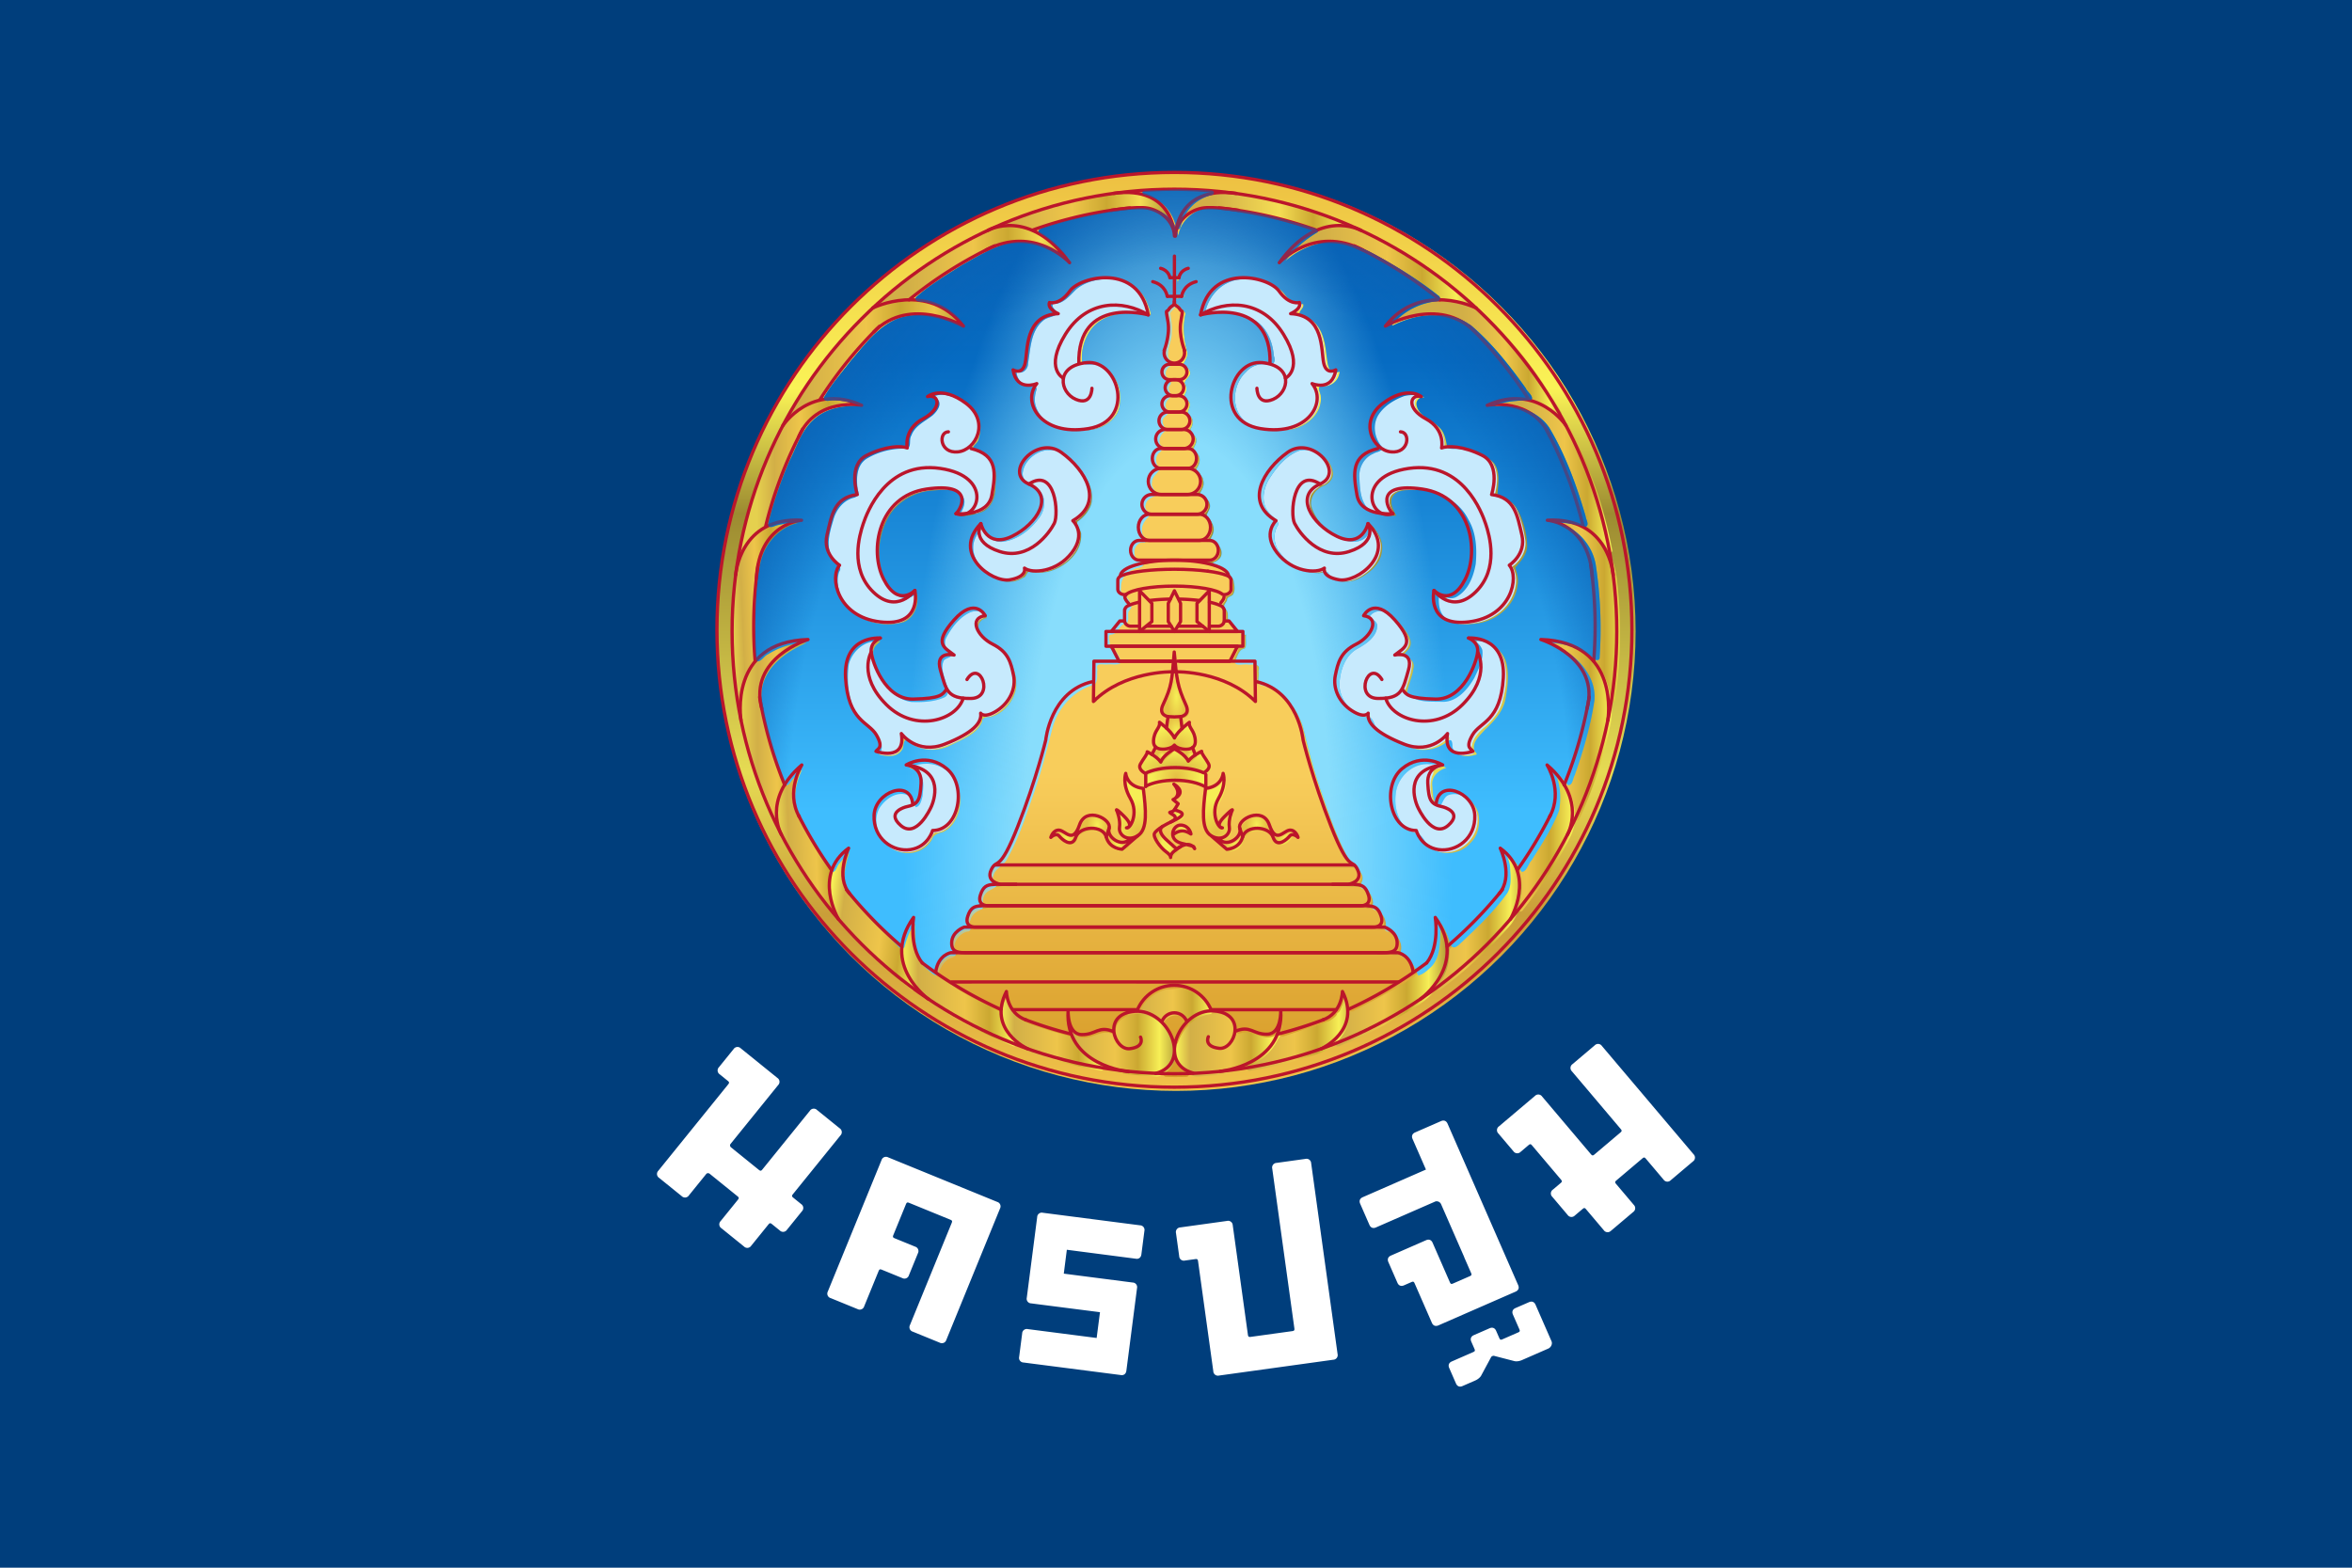 <svg xmlns="http://www.w3.org/2000/svg" width="600" height="400" viewBox="0 0 158.75 105.833" xmlns:v="https://vecta.io/nano"><style><![CDATA[.K{stroke:#bb152b}.L{stroke-width:3.53}.M{stroke-linejoin:round}.N{stroke-linecap:round}]]></style><defs><linearGradient id="A" href="#AA"><stop offset="0" stop-color="#d2af47"/><stop offset=".414" stop-color="#eec54a"/><stop offset=".632" stop-color="#cba831"/><stop offset=".841" stop-color="#f5dd54"/><stop offset="1" stop-color="#b8a23a"/></linearGradient><linearGradient id="B" href="#AA"><stop offset="0" stop-color="#e5d04e"/><stop offset=".176" stop-color="#d2af47"/><stop offset=".432" stop-color="#eec54a"/><stop offset=".72" stop-color="#cba831"/><stop offset="1" stop-color="#e5d04e"/></linearGradient><linearGradient id="C" href="#AA"><stop offset="0" stop-color="#f7ef56"/><stop offset=".142" stop-color="#d2af47"/><stop offset=".572" stop-color="#eec54a"/><stop offset=".791" stop-color="#cba831"/><stop offset="1" stop-color="#f7ef56"/></linearGradient><linearGradient id="D" href="#AA"><stop offset="0" stop-color="#d2af47"/><stop offset=".414" stop-color="#eec54a"/><stop offset=".632" stop-color="#cba831"/><stop offset=".841" stop-color="#f7ef56"/><stop offset="1" stop-color="#b8a23a"/></linearGradient><linearGradient id="E" href="#AA"><stop offset="0" stop-color="#e5bf44"/><stop offset="1" stop-color="#f6ee55"/></linearGradient><linearGradient id="F" href="#AA"><stop offset="0" stop-color="#f6ee55"/><stop offset="1" stop-color="#e5bf44"/></linearGradient><linearGradient id="G" x1="299.71" y1="47.96" x2="299.71" y2="269.108" href="#AA"><stop offset="0" stop-color="#0c62b3"/><stop offset=".198" stop-color="#066bc2"/><stop offset=".717" stop-color="#3fbdfe"/></linearGradient><radialGradient id="H" cx="300.01" cy="195.834" fx="300.01" fy="195.834" r="107.66" gradientTransform="matrix(0.688,0,0,1.846,93.718,-144.499)" href="#AA"><stop offset=".528" stop-color="#88ddfc"/><stop offset=".943" stop-color="#88ddfc" stop-opacity="0"/></radialGradient><radialGradient href="#F" id="I" cx="79.388" cy="46.531" fx="79.388" fy="46.531" r=".886" gradientTransform="matrix(0.709,0,0,2.053,23.112,-48.502)"/><radialGradient href="#F" id="J" gradientTransform="matrix(0.782,-2.6774972e-6,3.9549038e-6,1.154,17.344,-6.962)" cx="79.378" cy="48.826" fx="79.378" fy="48.826" r=".886"/><radialGradient href="#E" id="K" gradientTransform="matrix(2.258,0,0,1.404,-99.835,-19.291)" cx="79.38" cy="49.583" fx="79.38" fy="49.583" r=".886"/><radialGradient href="#F" id="L" gradientTransform="matrix(0.34,0,0,0.323,53.143,34.671)" cx="80.162" cy="50.489" fx="80.162" fy="50.489" r=".886"/><radialGradient href="#F" id="M" gradientTransform="matrix(0.34,0,0,0.323,53.143,34.671)" cx="74.383" cy="50.555" fx="74.383" fy="50.555" r=".886"/><radialGradient id="N" gradientTransform="matrix(3.739,0.049,-0.018,1.391,-216.452,-23.507)" cx="79.379" cy="51.445" fx="79.379" fy="51.445" r=".886" href="#AA"><stop offset="0" stop-color="#d8b440"/><stop offset="1" stop-color="#f6ee55"/></radialGradient><radialGradient id="O" gradientTransform="matrix(1.85,0,3.5109755e-8,1.883,-67.45,-44.402)" cx="79.378" cy="51.416" fx="79.378" fy="51.416" r=".886" href="#AA"><stop offset="0" stop-color="#e5bf44"/><stop offset="1" stop-color="#f6ee55"/></radialGradient><radialGradient href="#E" id="P" gradientTransform="matrix(2.258,-0.015,0.017,2.588,-100.751,-81.574)" cx="78.257" cy="53.69" fx="78.257" fy="53.69" r=".886"/><radialGradient href="#E" id="Q" gradientTransform="matrix(2.258,-0.015,0.017,2.588,-100.751,-81.574)" cx="80.575" cy="53.703" fx="80.575" fy="53.703" r=".886"/><radialGradient href="#F" id="R" gradientTransform="matrix(0.782,-2.6774972e-6,3.9549038e-6,1.154,17.344,-6.962)" cx="84.497" cy="55.467" fx="84.497" fy="55.467" r=".886"/><radialGradient href="#F" id="S" gradientTransform="matrix(0.782,-2.6774972e-6,3.9549038e-6,1.154,17.344,-6.962)" cx="86.288" cy="54.275" fx="86.288" fy="54.275" r=".886"/><radialGradient href="#F" id="T" gradientTransform="matrix(0.782,-2.6774972e-6,3.9549038e-6,1.154,17.344,-6.962)" cx="88.789" cy="55.085" fx="88.789" fy="55.085" r=".886"/><radialGradient href="#F" id="U" gradientTransform="matrix(0.782,-2.6774972e-6,3.9549038e-6,1.154,17.344,-6.962)" cx="74.28" cy="55.539" fx="74.28" fy="55.539" r=".886"/><radialGradient href="#F" id="V" gradientTransform="matrix(0.782,-2.6774972e-6,3.9549038e-6,1.154,17.344,-6.962)" cx="72.529" cy="54.288" fx="72.529" fy="54.288" r=".886"/><radialGradient href="#F" id="W" gradientTransform="matrix(0.782,-2.6774972e-6,3.9549038e-6,1.154,17.344,-6.962)" cx="69.872" cy="55.124" fx="69.872" fy="55.124" r=".886"/><radialGradient href="#F" id="X" gradientTransform="matrix(0.782,-2.6774972e-6,3.9549038e-6,1.154,17.344,-6.962)" cx="79.603" cy="53.774" fx="79.603" fy="53.774" r=".886"/><radialGradient id="Y" gradientTransform="matrix(0.782,-2.6774972e-6,3.9549038e-6,1.154,17.344,-6.962)" cx="78.484" cy="55.454" fx="78.484" fy="55.454" r=".886" href="#AA"><stop offset=".416" stop-color="#f6ee55"/><stop offset="1" stop-color="#e5bf44"/></radialGradient><radialGradient href="#F" id="Z" gradientTransform="matrix(0.782,-2.6774972e-6,3.9549038e-6,1.154,17.344,-6.962)" cx="79.934" cy="54.584" fx="79.934" fy="54.584" r=".886"/><linearGradient href="#D" id="a" x1="72.338" y1="70.559" x2="79.388" y2="70.559"/><linearGradient href="#C" id="b" x1="79.436" y1="71.161" x2="85.77" y2="71.146"/><linearGradient href="#D" id="c" x1="76.747" y1="70.559" x2="82.615" y2="70.559"/><linearGradient href="#D" id="d" x1="84.445" y1="70.102" x2="91.495" y2="70.102"/><linearGradient href="#D" id="e" x1="90.498" y1="66.026" x2="97.548" y2="66.026"/><linearGradient href="#D" id="f" x1="96.004" y1="62.154" x2="103.055" y2="62.154"/><linearGradient href="#D" id="g" x1="100.134" y1="57.896" x2="107.185" y2="57.896"/><linearGradient href="#D" id="h" x1="102.844" y1="50.927" x2="109.895" y2="50.927"/><linearGradient href="#D" id="i" x1="103.834" y1="42.882" x2="110.884" y2="42.882"/><linearGradient href="#D" id="j" x1="102.672" y1="38.236" x2="109.723" y2="38.236"/><linearGradient href="#D" id="k" x1="98.714" y1="28.514" x2="105.765" y2="28.514"/><linearGradient href="#D" id="l" x1="89.352" y1="21.296" x2="100.016" y2="20.909"/><linearGradient id="m" x1="81.952" y1="16.005" x2="92.531" y2="16.005" href="#AA"><stop offset="0" stop-color="#d2af47"/><stop offset=".414" stop-color="#f5dd54"/><stop offset=".632" stop-color="#cba831"/><stop offset=".841" stop-color="#f7ef56"/><stop offset="1" stop-color="#b8a23a"/></linearGradient><linearGradient href="#C" id="n" x1="67.52" y1="71.275" x2="74.198" y2="71.275"/><linearGradient href="#C" id="o" x1="60.938" y1="68.866" x2="68.304" y2="68.823"/><linearGradient href="#C" id="p" x1="55.733" y1="63.187" x2="62.067" y2="64.005"/><linearGradient id="q" x1="52.635" y1="56.863" x2="56.861" y2="56.691" href="#AA"><stop offset="0" stop-color="#e5d04e"/><stop offset=".142" stop-color="#d2af47"/><stop offset=".572" stop-color="#eec54a"/><stop offset=".791" stop-color="#cba831"/><stop offset="1" stop-color="#f7ef56"/></linearGradient><linearGradient id="r" x1="50.056" y1="50.798" x2="54.538" y2="50.798" href="#AA"><stop offset="0" stop-color="#e5d04e"/><stop offset=".241" stop-color="#d2af47"/><stop offset=".536" stop-color="#eec54a"/><stop offset=".791" stop-color="#cba831"/><stop offset="1" stop-color="#f7ef56"/></linearGradient><linearGradient href="#B" id="s" x1="49.448" y1="42.494" x2="53.395" y2="42.321"/><linearGradient href="#A" id="t" x1="67.928" y1="17.253" x2="78.679" y2="17.253"/><linearGradient href="#B" id="u" x1="51.083" y1="33.933" x2="57.783" y2="33.933"/><linearGradient href="#A" id="v" x1="61.236" y1="19.352" x2="71.986" y2="19.352"/><linearGradient id="w" x1="54.027" y1="26.287" x2="64.777" y2="26.287" href="#AA"><stop offset="0" stop-color="#d2af47"/><stop offset=".414" stop-color="#eec54a"/><stop offset=".632" stop-color="#cba831"/><stop offset=".841" stop-color="#eec54a"/><stop offset="1" stop-color="#b8a23a"/></linearGradient><linearGradient id="x" x1="79.253" y1="11.479" x2="79.253" y2="73.772" href="#AA"><stop offset="0" stop-color="#edbf42"/><stop offset=".237" stop-color="#faf356"/><stop offset=".372" stop-color="#9c8b31"/><stop offset=".653" stop-color="#e6db53"/><stop offset=".807" stop-color="#ca9e39"/><stop offset="1" stop-color="#f3c349"/></linearGradient><linearGradient id="y" x1="79.275" y1="21.347" x2="79.275" y2="71.721" href="#AA"><stop offset=".615" stop-color="#f8cd5b"/><stop offset="1" stop-color="#d89d2a"/></linearGradient><radialGradient id="z" cx="300.499" cy="187.179" fx="300.499" fy="187.179" r="107.66" gradientTransform="matrix(1.153,0,0,1.611,-45.994,-95.339)" href="#AA"><stop offset=".8" stop-color="#0460b6" stop-opacity="0"/><stop offset="1" stop-color="#0c62b3"/></radialGradient><linearGradient id="AA" gradientUnits="userSpaceOnUse"/></defs><path d="M0 0h158.75v105.833H0z" fill="#003e7c"/><circle cx="79.375" cy="42.623" r="31.022" fill="url(#x)"/><path d="M74.657 18.757c-.759.022-1.539.219-2.153.679-.282.243-.462.591-.782.794-.203.156-.455.214-.705.237-.175.031-.158.251-.058.353.122.162.292.281.47.376-.594.041-1.211.292-1.547.806-.469.683-.498 1.539-.606 2.333-.028.279-.101.626-.398.734-.134.022-.352-.04-.393.144.004.18.113.345.213.489.181.24.478.393.782.36.176.005.353-.01.519-.073-.381.494-.392 1.209-.095 1.746.374.713 1.14 1.14 1.913 1.28.429.102.873.052 1.309.049.703-.048 1.446-.266 1.932-.805.376-.423.544-1.005.499-1.565-.037-.695-.37-1.382-.917-1.817-.396-.321-.934-.448-1.432-.336a2.98 2.98 0 0 0-.349.083c.083-.11.034-.281.064-.413.032-.601.136-1.197.443-1.722.355-.634.999-1.071 1.702-1.229.532-.137 1.075-.133 1.619-.104.115.046.299-.025.24-.169.148.052.302.118.451.192.141.056.233-.113.17-.227-.197-.774-.677-1.506-1.407-1.869-.456-.234-.974-.328-1.484-.325zm9.309.002c-.88.003-1.785.392-2.287 1.134-.238.339-.398.732-.492 1.134-.015.14.159.191.258.118l.4-.175c-.027.083.019.192.126.188.565-.042 1.128-.038 1.671.09.742.161 1.428.625 1.781 1.307.331.61.409 1.321.413 1.999.008.025.022.046.037.064-.476-.148-1.01-.175-1.46.066-.782.397-1.206 1.29-1.23 2.141a2.06 2.06 0 0 0 .942 1.796c.7.44 1.561.487 2.364.449.84-.053 1.714-.399 2.213-1.104.334-.464.469-1.095.244-1.635-.049-.122-.116-.237-.195-.343.313.093.669.118.975-.012.278-.155.496-.443.54-.76-.002-.189-.227-.13-.353-.146-.257-.035-.376-.319-.409-.547-.134-.784-.13-1.628-.521-2.346-.308-.579-.942-.941-1.591-.974-.154.003.029-.056.074-.093.187-.12.402-.29.41-.53-.066-.18-.3-.107-.442-.162-.46-.116-.759-.507-1.052-.849-.426-.436-1.034-.633-1.618-.747a4.19 4.19 0 0 0-.797-.066zm-12.093 6.716c-.013.044-.024.089-.03.135a.73.73 0 0 0-.074-.1.16.16 0 0 0 .104-.035zm15.018.048c.02.012.039.017.058.018l-.043.047-.014-.064zm8.404 1.053c-.825-.007-1.583.447-2.153 1.011-.352.357-.575.852-.525 1.359-.009.516.274 1.016.675 1.329-.159.016-.297.12-.458.144-.568.179-1.099.61-1.212 1.221-.126.66-.004 1.34.133 1.989.134.547.654.947 1.194 1.031.102-.002.131-.073.121-.151.164.175.385.291.634.269.145.039.429.002.319-.209-.191-.34-.389-.813-.091-1.154.409-.422 1.063-.369 1.581-.356 1.019.015 2.076.355 2.791 1.112.824.832 1.2 2.042 1.158 3.186.013.864-.267 1.76-.813 2.444-.223.287-.556.489-.923.506-.108.016-.138.11-.114.192a1.99 1.99 0 0 1-.415-.302c-.095-.132-.326-.084-.303.095-.026.587.171 1.242.702 1.559.601.374 1.349.306 2.017.203 1.06-.179 2.075-.844 2.496-1.859.25-.575.335-1.282.026-1.851-.131-.117.088-.173.147-.252.451-.416.771-1.034.664-1.66-.098-.656-.257-1.312-.523-1.921-.252-.566-.814-.947-1.419-1.039-.151.008-.109-.107-.077-.209.147-.643.208-1.364-.147-1.953-.274-.469-.829-.642-1.305-.831-.62-.221-1.301-.343-1.953-.209-.038-.151-.006-.366-.045-.541-.081-.651-.584-1.152-1.137-1.452-.318-.211-.666-.447-.814-.813-.074-.204-.06-.461.143-.586.14-.112.009-.303-.146-.289-.074-.01-.149-.011-.224-.011zm-31.934.004c-.172.002-.404.093-.285.291.332.231.18.707-.074.939-.47.501-1.224.702-1.538 1.355-.168.336-.252.722-.21 1.096-.524-.104-1.059-.043-1.57.101-.636.195-1.377.395-1.753.994-.273.531-.211 1.161-.146 1.735-.008.112.123.296.035.373-.67.083-1.305.515-1.541 1.162-.243.659-.454 1.348-.485 2.054-.036.642.424 1.173.862 1.578-.501.906-.144 2.055.539 2.764.761.819 1.922 1.181 3.022 1.084.721.021 1.462-.47 1.577-1.21.03-.24.094-.498.03-.733-.212-.119-.366.174-.55.254l-.112.076c.006-.107-.151-.233-.302-.203-.7-.149-1.054-.854-1.303-1.457a4.67 4.67 0 0 1 .512-4.21c.489-.648 1.174-1.195 1.976-1.386.748-.19 1.577-.287 2.345-.088.375.08.649.449.563.83.004.273-.263.496-.206.761.204.124.484.024.693-.059a.96.96 0 0 0 .261-.205c-.023.123.075.255.217.181.423-.172.881-.409 1.02-.881.239-.692.246-1.446.189-2.168-.151-.612-.682-1.048-1.275-1.206-.122-.03-.301-.133-.383-.136.453-.361.725-.945.655-1.528-.004-.755-.607-1.348-1.216-1.709-.44-.28-.949-.463-1.476-.444a.41.41 0 0 0-.069-.005zm24.592 3.708c-.518-.009-.969.292-1.333.632-.722.637-1.403 1.451-1.498 2.446-.078.723.353 1.415.963 1.777.118.048.165.124.046.208-.432.552-.334 1.366.072 1.904.614.917 1.747 1.51 2.857 1.377.153-.02.3-.071.437-.142.002.434.459.644.824.722.713.186 1.436-.179 1.983-.612.617-.493 1.067-1.324.839-2.123-.089-.238-.17-.499-.341-.689-.114-.018-.161.042-.187.127a.83.83 0 0 0-.048-.219c-.205-.132-.264.166-.365.287-.214.284-.543.543-.916.495-.565.043-1.063-.266-1.513-.564-.588-.422-1.156-.978-1.346-1.699-.042-.338-.061-.725.194-.99.13-.192.359-.281.501-.453.001-.031-.006-.058-.016-.081l.032.016c.205.113.39-.113.526-.243.33-.341.231-.881-.017-1.239-.367-.56-1.017-.948-1.694-.937zm-17.277.011c-.916.045-1.897.852-1.772 1.831.093.275.359.616.679.577a1.68 1.68 0 0 1 .201-.088c-.083.085-.106.196.026.303.532.331.669 1.045.4 1.589-.449.948-1.368 1.658-2.37 1.937-.577.191-1.168-.163-1.43-.675-.189-.127-.262.055-.266.229l-.011-.068c-.184-.348-.377.144-.458.336-.345.883.137 1.859.867 2.384.503.408 1.15.713 1.81.546.406-.021.893-.329.908-.714.867.358 1.891.034 2.609-.513.708-.533 1.335-1.544.866-2.423-.095-.18-.297-.341-.014-.449.578-.441 1.062-1.145.891-1.904-.24-1.124-1.083-2.035-2.008-2.666-.275-.174-.605-.244-.928-.233zM65.74 41.14c-.715.083-1.217.694-1.641 1.219-.272.367-.587.857-.393 1.324.149.244.482.442.625.613-.331-.036-.79.033-.867.425-.083.443.15.873.243 1.297.071.261.182.54.35.763l-.116-.071c-.206.143-.387.349-.65.407-.634.188-1.299.174-1.945.153-1.007-.163-1.703-1.054-2.103-1.93-.144-.263-.178-.591-.373-.821-.028-.021-.062-.02-.095-.02-.023.01-.042.022-.059.036.062-.245.159-.483.183-.738.01-.209.344-.394.141-.587-.297-.039-.596.115-.868.224-.659.374-1.052 1.107-1.067 1.857-.065 1.25.169 2.658 1.148 3.531.479.459 1.134.92 1.164 1.647-.067.148-.279.426-.001.47.44.091 1.033.132 1.333-.274.189-.263.19-.623.184-.917.603.624 1.517 1.008 2.383.777s1.698-.627 2.403-1.18c.308-.249.575-.612.56-1.023.421.22.891-.083 1.231-.325.727-.527 1.182-1.467.966-2.365-.116-.719-.423-1.457-1.068-1.854-.418-.251-.864-.487-1.152-.88-.239-.268-.431-.75-.129-1.04.12-.116.475-.171.32-.39-.194-.176-.435-.346-.71-.33zm27.233.003a.9.9 0 0 0-.729.415c.075.244.479.236.514.531.086.586-.42 1.041-.855 1.347-.551.315-1.138.681-1.371 1.306-.331.795-.478 1.792.044 2.542.353.56.935 1.054 1.613 1.116.096 0 .195-.021.276-.075.008.721.679 1.162 1.235 1.487.736.392 1.536.783 2.388.777.665-.025 1.293-.401 1.74-.838-.023.43.012 1.01.499 1.17.363.121.782.098 1.13-.042.063-.191-.198-.34-.107-.551.093-.526.476-.918.87-1.245.516-.452.987-.991 1.171-1.666.267-.935.411-1.968.1-2.91-.24-.731-.958-1.232-1.706-1.312-.243.055-.094.322.004.441.126.256.134.546.214.818l-.023-.02c-.057-.035-.095.018-.142.043-.309.966-.809 1.948-1.676 2.523-.605.389-1.343.279-2.017.246-.46-.039-.951-.143-1.27-.51-.05-.021-.095-.02-.135-.007.082-.109.146-.232.186-.368.153-.493.351-.989.382-1.507.017-.365-.347-.588-.679-.565-.218.021-.257-.029-.053-.147.334-.212.652-.605.486-1.023-.27-.706-.798-1.303-1.402-1.746-.204-.133-.44-.235-.687-.232zm-28.026 6.09c.077.008.142.016.15.033-.027.033-.052.069-.076.105-.005-.054-.033-.103-.074-.138zm28.805.029c-.02.038-.027.077-.026.115l-.064-.11.089-.005zm2.502 4.186c-1.161.003-2.218 1.015-2.233 2.183-.077.852.171 1.799.888 2.325.238.176.53.263.823.275.295.832 1.18 1.449 2.072 1.297 1.079-.134 1.967-1.141 1.928-2.233.005-1.006-.986-1.99-2.012-1.769-.388.093-.651.517-.623.9.008.012.017.024.026.034-.164-.076-.306-.184-.386-.369-.194-.535-.246-1.15-.077-1.698.071-.116.165-.343-.014-.378l.515-.181c.198-.358-.436-.351-.662-.381l-.244-.006zm-33.768.004a2.06 2.06 0 0 0-.131.004c-.294.017-.63.014-.867.21-.021.285.381.204.561.32l.074.03c-.21.053-.087.301-.01.426.155.513.071 1.076-.066 1.583-.077.221-.239.346-.431.434.05-.067.066-.153.02-.249a.91.91 0 0 0-1.063-.718 1.95 1.95 0 0 0-1.485 1.317c-.246.982.251 2.099 1.183 2.52.865.446 2.074.174 2.553-.707.12-.169.14-.459.409-.414.868-.139 1.384-1.01 1.474-1.825.113-.737-.017-1.533-.502-2.12-.414-.504-1.065-.812-1.719-.813z" fill="#c7eafd"/><path d="M81.853 68.425c-.427-.016-.837.153-1.193.376a2.99 2.99 0 0 0-1.283 1.974c-.014.302-.037.618.082.904.149.425.513.744.928.902a.96.96 0 0 0 .52.092c.949-.061 1.919-.093 2.824-.416.903-.303 1.774-.822 2.312-1.628.151-.232.287-.48.362-.747.013-.133-.165-.192-.248-.097-.191.195-.48.243-.741.203-.397-.039-.741-.257-1.132-.324-.251-.034-.509.02-.74.117-.07.073-.06.033-.054-.047.022-.279-.059-.566-.237-.783-.176-.212-.416-.363-.681-.437-.232-.077-.478-.091-.721-.088z" fill="url(#b)"/><path d="M76.808 68.44c-.466.019-.977.135-1.292.506-.21.245-.291.578-.256.895-.126-.092-.291-.116-.44-.151-.277-.038-.557.019-.811.129-.264.112-.543.197-.833.191-.21.023-.426-.043-.575-.196-.065-.082-.207-.099-.257.008-.032.138.071.259.114.383.39.871 1.182 1.499 2.041 1.875.561.247 1.158.415 1.769.469l1.79.128c.245-.011.468-.136.671-.264.436-.289.691-.82.656-1.341.009-.488-.183-.959-.437-1.367-.461-.723-1.257-1.287-2.141-1.266z" fill="url(#a)"/><path d="M79.317 66.685a2.74 2.74 0 0 0-2.093 1.041 2.25 2.25 0 0 0-.349.59c-.034.125.111.179.212.175.48.053.919.288 1.285.593.085.075.208.02.25-.074.223-.382.763-.543 1.151-.32a1.06 1.06 0 0 1 .39.38c.091.105.215.003.289-.069.354-.29.786-.485 1.241-.543.112-.008.185-.135.123-.233-.386-.789-1.164-1.38-2.037-1.507a2.72 2.72 0 0 0-.463-.032z" fill="url(#c)"/><path d="M90.75 67.461c-.139.071-.081.259-.165.373a1.91 1.91 0 0 1-1.202 1.198c-.974.367-1.963.679-2.968.944-.189.154-.248.422-.396.615-.428.652-1.096 1.108-1.792 1.448-.176.128.04.322.198.234 1.591-.259 3.161-.663 4.685-1.188.659-.228 1.204-.717 1.611-1.272.251-.4.434-.864.39-1.344.002-.333-.025-.697-.215-.98-.039-.038-.097-.047-.148-.031z" fill="url(#d)"/><path d="M67.9 67.463c-.182.103-.169.36-.228.539-.2.883.197 1.81.86 2.396a3.35 3.35 0 0 0 1.419.793c1.423.463 2.876.843 4.353 1.086.175.024.219-.233.061-.29-.723-.37-1.402-.89-1.783-1.624-.102-.17-.157-.425-.399-.428l-3.011-.978c-.567-.242-.936-.795-1.087-1.376-.026-.08-.096-.138-.185-.119z" fill="url(#n)"/><path d="M61.476 62.446c-.379.6-.612 1.315-.57 2.033.009 1.138.68 2.168 1.504 2.907.671.577 1.458.999 2.218 1.447 1.218.678 2.476 1.29 3.773 1.799.163.061.25-.167.128-.265-.38-.401-.731-.866-.824-1.426-.068-.216.005-.498-.179-.662-1.279-.603-2.525-1.278-3.707-2.057-.532-.361-1.096-.69-1.571-1.129-.506-.739-.589-1.666-.567-2.536-.013-.105-.11-.157-.205-.11z" fill="url(#o)"/><path d="M56.997 57.725c-.21.07-.33.293-.468.456-.577.809-.655 1.88-.399 2.819.146.564.358 1.131.77 1.558a29.76 29.76 0 0 0 4.664 4.28c.163.088.273-.149.144-.255-.51-.709-.832-1.573-.784-2.455-.088-.21-.327-.317-.478-.484-1.146-1.032-2.221-2.147-3.192-3.344-.213-.339-.315-.748-.296-1.146-.034-.434.08-.855.181-1.272.012-.083-.059-.162-.143-.158z" fill="url(#p)"/><path d="M97.108 62.519c-.059.529-.034 1.06-.17 1.579-.118.477-.316.98-.749 1.256-1.472 1.082-3.045 2.009-4.689 2.792-.159.094-.437.139-.4.382-.035.602-.273 1.2-.692 1.629-.085.127-.307.242-.237.414.118.166.326-.021.471-.053a30.64 30.64 0 0 0 5.199-2.736c.872-.6 1.585-1.477 1.887-2.501.279-.93.076-1.952-.409-2.774-.05-.078-.161-.056-.211.011z" fill="url(#e)"/><path d="M101.723 57.705c-.213.09-.05.346-.032.507.17.695.197 1.513-.231 2.137-.867 1.057-1.83 2.033-2.81 2.981-.25.257-.557.465-.792.73-.05.394-.042.809-.161 1.197-.122.511-.413.952-.686 1.391-.068.169.169.25.268.127 1.651-1.242 3.181-2.648 4.553-4.192.279-.296.493-.645.614-1.034.183-.489.323-1.004.286-1.532.011-.414-.002-.838-.18-1.22-.168-.404-.407-.797-.742-1.081-.027-.016-.058-.012-.088-.012z" fill="url(#f)"/><path d="M104.924 52.235c-.108.171.059.369.078.549.162.564.162 1.171.054 1.744-.219.702-.614 1.337-.963 1.977l-1.494 2.346c-.047.204.086.406.091.614.104.655-.046 1.311-.203 1.935.016.193.263.149.325.008 1.121-1.402 2.117-2.907 2.968-4.488.275-.529.554-1.086.544-1.698.04-.607-.078-1.219-.353-1.763-.226-.447-.508-.879-.874-1.224-.067-.038-.107-.037-.174-.001z" fill="url(#g)"/><path d="M105.022 43.342c-.189-.002-.183.259-.022.303.972.51 1.911 1.274 2.266 2.35.188.583.226 1.208.072 1.797a29.96 29.96 0 0 1-1.56 5.263c.008.238.202.432.267.661.209.487.261 1.018.266 1.534-.012.183.259.207.29.03.944-2.064 1.676-4.23 2.116-6.457.186-1.144.037-2.36-.493-3.397-.524-1.031-1.552-1.741-2.668-1.987-.177-.037-.354-.085-.535-.096z" fill="url(#h)"/><path d="M102.403 26.952c-.381.013-.776.058-1.129.197-.156.159.108.275.253.241 1.133.053 2.279.568 2.923 1.531.517.873.906 1.807 1.304 2.739.524 1.288.951 2.632 1.294 3.982.165.173.411.262.582.438.392.334.704.749.959 1.193.122.135.299-.045.225-.186-.555-2.877-1.52-5.681-2.901-8.267-.446-.685-1.122-1.211-1.866-1.54-.517-.223-1.081-.337-1.645-.327z" fill="url(#j)"/><path d="M105.509 35.234c-.166.165.098.283.226.342 1.017.537 1.67 1.62 1.831 2.741.147 1.121.259 2.251.253 3.38l-.061 3.038c.113.234.309.43.418.672.316.583.465 1.234.567 1.883.065.175.302.068.278-.096a31.27 31.27 0 0 0 .129-7.927c-.075-.826-.291-1.652-.748-2.353-.598-.974-1.693-1.633-2.832-1.694l-.061.015z" fill="url(#i)"/><path d="M97.198 20.256c-1.088.011-2.175.413-2.973 1.161-.102.088-.33.238-.166.379.191.059.376-.108.562-.149 1.106-.393 2.326-.557 3.466-.195.479.144.917.403 1.315.697 1.497 1.479 2.82 3.125 3.963 4.891.259.148.571.2.834.352.366.163.676.42 1.008.636.165.058.239-.159.134-.266-1.476-2.533-3.298-4.874-5.456-6.864-.322-.267-.754-.34-1.146-.452-.505-.117-1.022-.199-1.541-.191z" fill="url(#k)"/><path d="M76.051 12.985c-1.092.05-2.166.283-3.233.502a29.82 29.82 0 0 0-4.775 1.497c-.181.104-.004.314.16.265a5.43 5.43 0 0 1 1.497.3c.355-.04.687-.21 1.033-.302 1.79-.552 3.628-.981 5.495-1.157.486-.027.972-.077 1.453.017.427.1.811.331 1.129.629.126.122.322-.058.216-.197-.343-.619-.901-1.125-1.58-1.345-.446-.156-.923-.216-1.394-.209z" fill="url(#t)"/><path d="M82.614 12.988c-.978.005-2.026.367-2.594 1.205-.078.146-.257.294-.211.472.099.18.284.008.38-.084.539-.454 1.274-.589 1.961-.528 1.661.114 3.297.479 4.908.91l1.872.577c.254.03.481-.139.73-.168.35-.098.724-.081 1.072-.161.17-.124-.05-.282-.188-.295-2.234-.889-4.573-1.523-6.955-1.855-.323-.044-.649-.079-.975-.072z" fill="url(#m)"/><path d="M90.469 15.233c-.707-.002-1.391.233-1.993.593-.459.259-.862.61-1.226.987-.101.137.101.292.222.183.642-.339 1.329-.615 2.065-.652 1.009-.076 2.007.22 2.879.723 1.726.902 3.375 1.957 4.881 3.193.337.071.695.051 1.035.13.301.039.586.158.883.207.2-.046.099-.275-.026-.346-1.8-1.587-3.791-2.96-5.916-4.073-.584-.283-1.151-.613-1.767-.82a3.6 3.6 0 0 0-1.036-.127z" fill="url(#l)"/><path d="M68.151 15.227c-.688-.009-1.329.269-1.929.576-2.226 1.082-4.304 2.456-6.201 4.043-.196.189-.445.34-.596.568-.051.177.181.22.297.142.531-.149 1.071-.243 1.62-.272.346-.15.606-.445.917-.653 1.443-1.092 3.017-2.052 4.639-2.843.91-.425 1.955-.57 2.922-.359.549.098 1.038.373 1.54.598.168.043.227-.191.095-.272-.782-.797-1.8-1.422-2.934-1.514-.123-.011-.246-.015-.37-.014z" fill="url(#v)"/><path d="M61.38 20.257c-.847.017-1.689.221-2.461.559-1.424 1.387-2.775 2.856-3.923 4.482l-1.659 2.597c-.048.159.168.233.259.116.5-.419 1.082-.739 1.714-.911.252-.257.413-.599.633-.888 1.035-1.478 2.183-2.885 3.489-4.135.454-.299.934-.57 1.468-.696.604-.168 1.238-.132 1.858-.078.607.066 1.191.288 1.769.483.188.036.214-.222.071-.297-.846-.836-2.035-1.264-3.218-1.233zm-1.979 1.832z" fill="url(#w)"/><path d="M56.245 26.951c-1.178 0-2.307.575-3.084 1.444-.399.419-.595.979-.86 1.484-1.11 2.306-1.898 4.765-2.377 7.277-.025.171.225.21.28.058.313-.542.731-1.041 1.263-1.392.223-.092.291-.328.331-.544.564-2.142 1.345-4.23 2.4-6.181.523-.902 1.479-1.494 2.502-1.649.261-.064.545-.021.795-.113.13-.191-.145-.257-.285-.274-.316-.075-.641-.113-.965-.111z" fill="url(#u)"/><path d="M53.643 52.273c-.455.38-.738.951-.986 1.485-.277.677-.287 1.455-.13 2.161.665 1.683 1.722 3.177 2.764 4.644.245.309.454.657.744.926.342.024.132-.408.1-.598-.181-.662-.089-1.356-.005-2.025-.872-1.367-1.816-2.725-2.414-4.244-.188-.724-.076-1.5.103-2.226-.005-.085-.096-.148-.177-.123z" fill="url(#q)"/><path d="M53.7 43.355c-1.465.147-2.848 1.101-3.366 2.503-.611 1.505-.339 3.176.098 4.687.456 1.626 1.012 3.244 1.747 4.758.345.086.208-.502.3-.723.043-.544.361-1.029.456-1.561-.607-1.627-1.128-3.299-1.481-5.001-.276-1.079-.098-2.34.707-3.17.453-.551 1.101-.891 1.662-1.3.076-.08-.033-.202-.123-.192z" fill="url(#r)"/><path d="M52.994 35.227c-1.236.184-2.378.97-2.882 2.131-.714 1.561-.609 3.328-.657 5.002.008 1.617-.03 3.261.305 4.848.286.207.309-.289.35-.462.109-.699.448-1.34.813-1.939.043-2.198-.097-4.442.286-6.6.173-1.064.816-2.068 1.748-2.607.179-.063.338-.355.036-.374z" fill="url(#s)"/><path d="M300.354 48.248l-8.924.328c-.506.035-.632.812-.148.988 1.544.435 3.079.991 4.357 2 2.087 1.568 3.425 3.975 3.996 6.494.164.46.866.404.979-.059.549-1.978 1.41-3.957 2.898-5.436 1.355-1.433 3.186-2.399 5.092-2.889.411-.05.781-.519.482-.895-.338-.361-.906-.202-1.348-.287l-7.385-.246zm-9.84 4.723c-8.209.692-16.375 2.283-24.205 4.855-.839.187-2.76.94-1.271 1.727 2.962 1.853 5.477 4.453 7.703 7.068-4.298-3.972-10.5-5.986-16.26-4.551-4.104 1.096-7.758 3.419-11.445 5.457-4.021 2.556-8.173 5.026-11.738 8.201-.599 1.129 1.083 1.161 1.783 1.148 4.126.635 7.955 2.897 10.561 6.168-5.215-2.443-11.424-3.872-17.014-1.863-5.076 2.063-8.424 6.685-11.891 10.701-2.381 3.093-5.004 6.067-6.936 9.465.034 1.248 1.691.565 2.482.635 2.384-.011 4.765.528 6.955 1.459-4.337-.213-9.074.524-12.264 3.736-2.88 2.695-4.04 6.621-5.785 10.049-2.317 5.321-4.214 10.848-5.574 16.486.327 1.152 1.74.155 2.518.053a20.51 20.51 0 0 1 5.307-.576c-4.889 1.056-8.61 5.248-9.711 10.037-1.45 7.061-1.404 14.332-1.367 21.51.132 1.242-.028 2.581.408 3.742 1.174.132 1.821-1.416 2.9-1.838 2.948-1.83 6.283-2.83 9.773-2.881-4.661 2.072-9.5 5.246-11.068 10.385-1.223 4.214.36 8.57 1.24 12.689 1.226 4.408 2.41 8.89 4.33 13.049 1.034.616 1.52-1.058 2.193-1.596.61-.652 1.59-1.804 2.129-2.115-1.82 3.734-2.565 8.298-.586 12.131 2.243 4.879 5.15 9.484 8.246 13.824 1.074.125 1.198-1.567 1.932-2.225.679-.843 1.719-2.126 2.467-2.539-1.25 3.55-2.112 7.964.461 11.164 3.599 4.421 7.761 8.359 11.807 12.367.429.668 1.596 1.211 1.842.127.546-2.063 1.334-4.001 2.566-5.748.24 3.855-.319 8.509 2.84 11.387.917.654 1.792 1.865 2.932 1.832.648-1.291 1.018-2.853 2.281-3.764.61-.887 2.48-.586 2.4-1.887-1.294-2.272.857-5.364 3.303-5.566 1.041-.592-.201-1.904.387-2.775.343-1.485 1.599-2.452 2.979-2.855.726-1.116-.217-2.688.766-3.791.625-1.074 2.024-1.219 2.822-2.043-.28-.863-1.196-1.649-.709-2.695.445-1.94 2.684-2.507 3.484-4.25 3.056-5.307 4.855-11.225 6.904-16.967 1.887-5.368 3.225-10.899 4.668-16.393 1.397-5.162 5.427-9.668 10.662-11.049 1.047-.954.602-2.654.803-3.928-.565-1.823 1.34-1.159 2.494-1.256 1.103-.155 2.451.283 3.41-.352.021-1.173-.815-2.303-1.469-3.26-.436-.621-1.698-.074-1.359-1.137.283-.794-.687-2.757.34-2.854 1.747-.033 2.061-2.386 3.559-2.752 1.426-.316.552-2.181.975-3.174.682-.725 1.039-1.532.223-2.395-.414-1.464-2.605-1.852-2.189-3.633-.062-2.05 1.191-4.024 3.188-4.621.8-.574 2.458-.306 2.561-1.437-1.021-.611-2.354-1.335-2.318-2.744-.161-1.42.985-3.002 2.543-2.684 1.274-.624-.691-1.586-.559-2.557-.351-1.564.51-3.003 1.643-3.988.362-1.091-1.224-1.843-.775-3.035.183-1.469 1.702-2.016 2.861-2.441-.081-1.097-1.542-1.866-1.268-3.174-.034-1.505 1.355-2.389 2.037-3.508-1.045-1.101-1.426-3.098-.16-4.215.791-.413.978-1.398.293-2-.69-1.341.219-2.777 1.275-3.562-.053-.967-1.208-2.079-.457-3.154.483-.732 1.788-1.24.859-2.227-.795-1.056-.153-2.322.768-3.021.642-1.019-.901-2.104-.031-3.154.706-.878-.319-1.515-.805-2.125-.684-1.11.079-2.482 1.195-2.926.739-.96-.968-1.563-.816-2.596-.145-1.997.988-3.836.916-5.85.17-1.652-.166-3.357-.377-4.934.568-.886 1.646-1.536 1.881-2.572.231 1.174 1.691 1.712 2.006 2.689-.754 3.179-.43 6.465.398 9.588.351 1.209-.426 2.226-.893 3.24.094.812 1.277.846 1.506 1.697.761 1.318-1.004 2.004-1.209 3.111.413.925.678 2.081-.014 2.967-.234 1.152 1.529 1.493 1.334 2.717.038.956-1.193 2.101.039 2.783 1.002.883.763 2.331.105 3.318.08 1.195 1.73 1.77 1.477 3.133-.046 1.075-1.584 2.233.033 2.863 1.238 1.085.903 2.942-.006 4.104.006 1.203 1.677 1.616 1.715 2.9.486 1.381-.442 2.591-.98 3.729.8.747 2.364.879 2.609 2.234.489 1.208-.59 2.184-.814 3.254 1.374 1.008 2.272 2.794 1.666 4.502-.227.67-1.221 1.961.014 2.205 1.981.149 3.103 3.194 1.279 4.424-.512.552-2.167.781-1.193 1.65 2.121.48 4.348 1.469 5.186 3.645.168 1.129.494 2.594-.23 3.578-.478.494-1.53.524-1.445 1.418-.327.695-1.432 1.771-.289 2.309.985 1.002-.039 2.801 1.102 3.611 1.657.417 2.063 3.07 4.037 2.82-.214 1.105.275 2.867-.381 3.559-1.595.189-1.794 2.212-2.549 3.297.185 1.417 2.422.462 3.479.785 1.411.01 3.222-.381 2.605 1.664.232 1.127-.389 2.699.484 3.516 5.436 1.034 9.389 5.77 10.912 10.918 1.311 5.165 2.55 10.36 4.299 15.404 2.143 6.205 4.17 12.536 7.43 18.264 1.105 1.754 3.815 2.745 3.342 5.211-.236.746-1.046 2.064.314 2.213 1.547.191 2.278 2.135 2.424 3.5-.17.674-.558 1.795.527 1.854 1.8.41 2.993 2.432 2.619 4.188-.556.642.047 1.465.828 1.305 2.425.528 3.85 3.336 2.877 5.592.313 1.196 1.979 1.094 2.631 2.08 1.092.893 1.411 2.321 1.99 3.488 1.367-.335 2.568-1.498 3.588-2.51 2.479-3.003 1.81-7.208 2.176-10.779 1.281 1.721 1.935 3.772 2.645 5.754.914 1.088 2.125-.53 2.824-1.09 4.085-3.867 8.191-7.812 11.471-12.402 1.217-2.041.764-4.564.68-6.82-.152-1.128-.622-2.176-.924-3.266 1.677 1.207 2.905 2.941 3.889 4.699 1.293.049 1.682-2.116 2.574-2.982 2.539-4.088 5.243-8.165 6.971-12.676.584-3.452.298-7.222-1.404-10.314 1.389 1.117 2.434 2.617 3.645 3.875 1.228.141 1.217-1.667 1.691-2.428 2.206-6.231 4.094-12.629 5.049-19.18.476-5.631-3.596-10.571-8.336-13.086-1.05-.599-2.171-1.055-3.268-1.557 4.092.137 8.244 1.311 11.41 4 .476.553 1.607.633 1.523-.34.528-7.821.196-15.719-.977-23.469-.857-5.192-5.006-9.823-10.186-10.793 2.555-.037 5.098.421 7.57 1.068 1.118-.456.059-1.916.01-2.76-2.297-7.766-5.062-15.493-9.227-22.471-2.622-3.928-7.494-5.713-12.084-5.547-.394-.07-2.452.203-1.527-.199 2.857-1.184 6.027-1.172 9.031-1.307.702-1-1.069-2.077-1.453-3.074-4.046-5.666-8.401-11.223-13.699-15.775-2.586-1.99-5.868-3.05-9.137-2.748-3.636-.204-7.186.78-10.455 2.307-1.125.58-.768.055-.057-.586 2.757-3.028 6.646-4.9 10.699-5.316.876.034 1.135-1.041.383-1.453-5.051-4.003-10.566-7.422-16.225-10.498-4.308-2.374-9.386-4.134-14.307-2.715-3.091.785-6.013 2.287-8.395 4.414 2.173-3.007 5.065-5.479 8.217-7.357.223-1.102-1.603-1.04-2.348-1.467-8.079-2.495-16.442-4.484-24.934-4.594-3.996-.15-7.681 3.237-8.211 7.064-.384-2.612-2.038-5.045-4.502-6.139-1.579-.767-3.354-1.081-5.102-1.033zm9.428 16.408c-.055.585.115 1.498.447 1.732-.468.257-.344 1.65-.408 1.316.111-.725-.452-1.304-.094-1.932.016-.16.041-1.412.055-1.117zm-17.707 1.711c4.139-.168 8.433 2.097 9.965 6.072.364.967.971 2.202.893 3.117-4.31-.736-9.114-.974-12.937 1.521-3.418 2.293-4.957 6.78-4.521 10.736 1.305.722 3.197-.099 4.662.586 2.737 1.159 4.613 4.027 4.998 6.906.122 2.193.128 4.621-1.477 6.334-2.645 3.275-7.205 3.551-11.09 3.369-3.629-.344-7.572-2.373-8.811-5.996-.603-1.531-.345-3.186.143-4.691-.453-1.258-2.214-.27-3.109-1.021-1.207-.56-2.084-2.177-2.008-3.289 1.485.712 2.979-.7 2.902-2.207.641-3.709.664-8.215 3.809-10.809.969-.903 2.44-.881 3.449-1.627.278-.992-1.599-1.76-.867-2.672 2.56.099 4.197-2.086 5.848-3.682 2.254-1.89 5.257-2.654 8.152-2.648zm35.246.033c3.681-.042 7.644.982 9.916 4.09 1.067 1.367 2.882 2.338 4.529 2.24.326 1.066-1.04 1.592-.928 2.539.475.812 1.701.493 2.365 1.166 3.497 1.778 4.146 6.111 4.527 9.611.284 1.437.198 3.792 2.016 4.158.533.167 1.657-.731 1.197.311-.378 2.016-2.334 3.381-4.365 3.156-1.642.042-.286 1.636-.334 2.59.454 4.312-3.539 7.749-7.486 8.459-3.941.622-8.5.609-11.73-2.059-3.788-3.154-3.284-9.384.146-12.604a5.86 5.86 0 0 1 5.221-1.943c1.671.487 2.49-.595 1.9-2.162-.316-3.874-2.077-8.112-5.951-9.611-3.632-1.762-7.835-1.39-11.689-.734.578-3.899 3.221-7.522 7.051-8.738 1.156-.423 2.397-.473 3.615-.469zm-17.523 3.758c-.163.609 1.054.751.242.969-.318.834-.293-.15-.881-.195.417-.012.644-.704.639-.773zm1.951.311c.047-.05.064-.049-.02.133-.075.492-.847.299-.148.039.043-.022.121-.122.168-.172zm-61.912 25.369c3.553.236 6.988 2.302 8.984 5.232 1.049 1.852.837 4.28.23 6.195-.184.988-1.686 1.535-1.289 2.588 1.446.778 3.229 1.177 4.354 2.516 1.846 1.988 1.359 4.991 1.262 7.467-.091 2.451-1.21 5.059-3.658 5.959-1.8.614-3.757 1.112-5.682.871 1.115-1.444 2.29-3.913.604-5.387-2.16-1.757-5.159-1.143-7.719-1.004-4.63.443-9.036 3.16-11.129 7.375-2.505 4.875-2.751 11.012-.33 15.965 1.081 2.169 3.292 4.681 5.992 3.885.717-.116 1.41-.837 1.959-.961.484 2.805-.593 6.097-3.439 7.232-4.862 1.435-10.558.098-14.027-3.717-2.164-2.369-3.393-5.954-2.381-9.088.933-1.235-.6-2.143-1.279-2.998-2.406-2.954-1.156-6.995-.189-10.256.694-2.58 2.509-4.953 5.191-5.629.932-.191 1.462-1.025 1.039-1.914-.412-2.834-.422-6.463 2.387-8.119 3.077-1.808 6.704-2.637 10.264-2.455 1.043-.645.324-2.334.984-3.352.89-2.515 3.454-3.598 5.393-5.123 1.063-.929 2.572-2.824 1.266-4.133-.378-.425-1.365-.345-1.551-.449.831-.48 1.813-.677 2.766-.701zm120.008.076c.955.027 1.986.081 2.793.654-1.259-.335-2.286.842-1.982 2.045.614 2.693 3.688 3.54 5.48 5.297 1.677 1.315 1.991 3.521 2.322 5.447 1.177.536 2.769.037 4.092.438 2.732.605 5.919 1.296 7.863 3.566 1.711 2.44.885 5.64.838 8.348 1.794.599 3.843 1.196 4.859 2.979 1.681 2.86 2.589 6.211 2.697 9.494.075 2.322-1.655 4.06-3.006 5.688.383 1.37.888 2.969.578 4.406-.587 5.385-5.614 9.404-10.773 9.875-2.747.357-6.136.416-8.039-1.902-1.391-1.562-1.325-3.814-1.205-5.766 1.292.961 3.057 1.703 4.582.775 2.91-1.695 4.227-5.177 4.771-8.346.327-3.806.152-7.828-1.834-11.207-2.437-5.048-8.167-7.814-13.635-7.574-2.024-.019-4.942-.21-5.875 2.059-.555 1.569.516 3.252 1.102 4.477-2.658.134-5.673-.38-7.633-2.326-1.586-2.147-1.644-4.965-1.773-7.527-.13-2.507 1.26-5.003 3.613-5.977.688-.495 2.66-.513 2.041-1.828-1.821-2.23-2.367-5.531-.785-8.043 1.493-2.333 4.042-3.861 6.559-4.785.758-.189 1.547-.267 2.35-.266zm-27.525 13.99c3.148-.019 6.441 2.292 6.998 5.469.337 1.692-.887 3.126-2.393 3.695-2.236.916-3.81 3.468-2.859 5.848 1.356 3.703 4.687 6.468 8.254 7.953 2.043.729 4.731.614 5.982-1.439.503-.622.832-1.354 1.174-2.07 1.53 1.725 2.743 3.913 2.354 6.297-.277 3.274-3.167 5.681-5.875 7.014-2.413 1.251-5.865 1.169-7.633-1.084-.45-1.357-1.941-.086-2.873-.314-3.695-.033-7.167-1.972-9.373-4.9-1.813-2.023-2.225-5.248-.602-7.512-.256-1.353-1.912-2.076-2.658-3.268-1.965-2.543-1.142-6.152.496-8.656 1.824-2.791 4.135-5.531 7.303-6.803.554-.157 1.13-.225 1.705-.229zm-65.057.045c2.905-.265 4.95 2.199 6.83 4.004 2.454 2.587 4.678 6.219 3.65 9.902-.652 1.775-1.901 3.247-3.459 4.303-.432 1.134 1.095 2.14.928 3.389.172 4.197-3.411 7.575-7.08 8.975-1.974.792-4.16.822-6.211.424-.718.243-.607 1.322-1.498 1.516-3.187 2.192-7.451.58-9.93-1.951-2.359-2.04-3.643-5.601-2.076-8.498.452-.913 1.152-2.208 1.904-2.619.583 2.163 2.613 4.257 5.031 3.879 3.861-.497 7.138-3.213 9.328-6.305 1.5-2.141 1.732-5.717-.793-7.205-1.563-.859-3.738-1.896-3.566-4.021.347-2.952 3.13-5.36 5.99-5.764.317-.021.634-.022.951-.027zm-18.697 41.021c1.089-.025 2.388.767 2.602 1.787-1.538.162-2.728 1.858-1.873 3.299 1.29 2.982 4.613 4.022 6.826 6.102 1.899 2.506 2.987 5.863 2.434 9-.789 3.198-3.371 6.13-6.641 6.857-.842-.092-1.96.131-1.895 1.191-1.477 3.265-5.206 4.496-8.146 5.998-3.455 1.729-8.092 1.492-10.91-1.33-1.377-.339-.707 1.852-1.473 2.553-1.229 1.879-3.961 1.64-5.834 1.033 1.709-1.651.239-4.104-1.113-5.457-2.332-2.128-4.856-4.319-5.781-7.467-.988-3.239-1.196-6.75-.711-10.092.882-3.215 3.87-5.916 7.348-5.816 1.34-.225.093.463-.346.959-1.498 1.486-.562 3.841-.023 5.559 1.504 4.025 4.362 8.302 8.949 8.961 2.741.091 5.65.004 8.203-1.092 1.501-.502 1.192-2.294.699-3.424-.49-1.919-1.565-4.033-.67-5.994.432-.805 2.608-.764 1.676-1.926-1.267-.97-1.786-2.73-.924-4.135 1.393-2.537 3.326-5.053 6.014-6.283.508-.187 1.047-.297 1.59-.283zm103.205.031c2.372.325 3.904 2.52 5.451 4.135 1.093 1.465 2.702 3.511 1.531 5.342-.409.71-2.061 1.676-.795 2.275 1.354.232 2.328 1.482 1.887 2.871-.223 2.133-1.359 4.07-1.625 6.145 2.146 2.656 5.941 2.194 8.975 2.305 3.738.077 6.457-3.154 8.174-6.117 1.037-2.206 2.379-4.622 2.01-7.133-.319-.92-1.122-1.838-1.889-2.25 3.455-.135 7.043 1.998 7.982 5.471.799 2.966.359 6.173-.16 9.17-.572 3.26-2.885 5.754-5.221 7.922-1.239 1.446-3.317 3.072-2.766 5.211.1.522 1.292 1.172.117 1.273-1.986.646-5.167.331-5.668-2.1.025-.81-.062-2.349-1.197-1.396-2.542 2.045-6.039 2.787-9.145 1.697-3.447-1.289-7.049-2.758-9.385-5.75-.382-.947-.769-2.349-2.117-2.037-4.082-.878-7.382-5.044-6.877-9.283.301-3.25 1.638-6.742 4.715-8.305 2.199-1.247 4.881-3.063 4.861-5.875-.156-1.046-1.371-1.739-2.145-1.898.684-1.239 1.883-1.824 3.285-1.672zM235.723 194.58c4.316-.206 8.514 3.342 8.742 7.744.563 3.645-.781 7.977-4.289 9.664-1.139.253-2.402.635-2.807 1.889-1.454 2.552-4.51 3.907-7.385 3.34-5.027-.692-8.437-6.854-5.967-11.367 1.376-2.113 3.923-4.097 6.57-3.477 1.568.395 2.006 2.066 2.662 3.264 1.166-.214 1.49-1.814 1.732-2.861.146-2.091.697-4.839-1.391-6.195-.519-.504-1.453-.672-1.945-.959 1.227-.687 2.656-1.025 4.076-1.041zm129.494.102c1.116.064 2.212.343 3.16.967-2.048.486-3.826 2.299-3.564 4.514.203 1.837.002 4.174 1.545 5.461 1.193-.612 1.212-2.667 2.711-3.117 3.233-.973 6.627 1.724 7.498 4.725.44 2.654-.012 5.621-2.053 7.521-2.81 3.344-8.752 3.576-11.391-.121-.634-1.18-1.455-2.379-2.922-2.523-3.767-1.348-5.145-5.954-4.725-9.609.267-4.327 4.217-8.213 8.623-7.814.372-.021.745-.023 1.117-.002z" transform="scale(.265)" fill="url(#G)"/><path d="M79.362 20.601l-.066.023c-.165.093-.275.247-.399.381-.125.129-.019.325-.014.477.128.675.078 1.372-.144 2.022-.073.248-.113.539.06.757.233.383.842.396 1.111.047.238-.274.141-.663.044-.973-.156-.55-.228-1.132-.117-1.702.015-.187.091-.373.065-.56-.158-.176-.306-.397-.539-.473zm-.753 4.259c-.153.24-.1.598.16.743.682.141-.139.309-.008.772.203.383.583.363.097.417-.217.115-.37.353-.327.603.324.615.256.502-.173.8.125 1.166.294.818-.053 1.034a.66.66 0 0 0-.017.937c.116.129.269.169.431.181-.164-.003-.328-.001-.485.041-.411.193-.463.806-.181 1.129.174.213.466.157.71.167l-.513.014c-.373.127-.667.489-.651.893a.9.9 0 0 0 .78.868l-.709.01c-.315.093-.559.424-.489.757.032.327.341.598.673.563l.523.006h-.057c-.283.013-.573-.019-.852.03-.471.175-.645.772-.479 1.217.087.246.299.462.557.52l.481.009-1.133.026c-.237-.004-.397.212-.464.417-.106.334.053.782.414.876l5.083.007c.444-.167.558-.811.241-1.149-.142-.2-.423-.147-.634-.169l-.713-.007h.392c.365-.106.606-.476.603-.849.023-.352-.148-.724-.476-.879-.175-.089-.388-.023-.579-.044l-.505-.002.602-.007c.197-.002.417-.031.541-.204.279-.284.225-.807-.117-1.017-.138-.105-.307-.127-.475-.11h-.679l.333-.005c.389-.109.701-.476.689-.889a.89.89 0 0 0-.867-.881l.158-.003a.66.66 0 0 0 .423-.687.63.63 0 0 0-.465-.649h-.407l.213-.012c.307-.118.521-.469.423-.796-.413-.723-1.07-.237-.367-.661.274-.273.185-.799-.178-.948-.357-.152.24-.477.099-.832-.453-.492-.677-.172-.246-.605-.068-.911-.287-.537.267-1.161.059-.247-.027-.555-.285-.649-.4-.082-1.126-.112-1.308.18zm-2.063 13.431c-.252.097-.537.193-.698.422-.037.089.029.161.108.175-.179.057-.355.135-.418.32.009.262-.018.53.014.788.107.191.328.287.54.235-.056.055-.097.123-.083.205.035.166.16.291.263.419.021.043.062.064.106.069l-.016.006c-.116.046-.24.098-.309.209-.045.063-.069.137-.059.214l.003.701c-.043-.043-.113-.043-.173-.039-.047.001-.095-.004-.141.009v.001c-.079.051-.123.139-.186.207l-.265.335c-.037.059-.005.133.051.165h-.433l-.067.019c-.103.096-.039.253-.057.377.011.183-.023.374.019.553.096.103.253.039.377.057h.159l-.054.016c-.121.097.001.233.047.335l.327.621a.16.16 0 0 0 .039.027l-1.614.011c-.145.029-.11.199-.116.307l-.016 1.301-.014-.142c-.126-.144-.339.01-.494.041-1.241.416-2.102 1.562-2.491 2.773-.201.645-.283 1.32-.484 1.966-.563 1.987-1.225 3.962-2.039 5.857-.241.536-.489 1.09-.899 1.517-.074.239.263.174.405.18h23.27c.229-.055.055-.283-.047-.379-.538-.737-.844-1.59-1.187-2.428-.687-1.795-1.298-3.628-1.771-5.487-.149-.811-.356-1.629-.795-2.337-.508-.855-1.343-1.543-2.323-1.76-.097.006-.147.061-.173.133l-.015-1.435c-.013-.141-.171-.127-.275-.122h-1.46c.107-.046.125-.195.189-.285l.282-.567c.021-.078-.033-.127-.101-.146h.425c.134-.009.131-.159.123-.26l-.008-.651c-.041-.141-.218-.082-.327-.095h-.219c.062-.034.088-.125.04-.185l-.404-.497c-.067-.061-.167-.027-.249-.036-.021-.001-.041.007-.061.009v.001c-.015.008-.028.018-.039.029l-.003-.793a.45.45 0 0 0-.282-.299l-.045-.018c.066-.019.111-.081.107-.149.084-.118.194-.235.214-.387.036-.053.019-.124-.025-.165.174.019.344-.06.443-.205.094-.259.033-.545.052-.815-.037-.19-.234-.27-.407-.33.129-.004.164-.195.047-.259-1.827-.97-4.425-.936-6.312-.341zm8.304 8.893l-.009.253-.151-.134a.23.23 0 0 0 .037.011c.085-.001.113-.061.124-.13zm-10.945.08c.027.051.089.067.145.053l-.111.097c-.039.005-.037-.073-.035-.15zm-6.699 11.3c-.173.063-.21.285-.286.439-.129.296.048.634.338.747.289.192.649.077.973.108 5.068-.003 1.184.006-1.173.014-.285.011-.581.144-.706.415-.121.249-.265.581-.083.836.127.171.353.202.551.182l25.365.006c.235-.055.425-.288.374-.537-.059-.343-.218-.743-.584-.849-.359-.101-.737-.04-1.104-.06l-.665-.019c.397-.021.805.027 1.196-.05.309-.093.566-.427.44-.753-.073-.193-.153-.503-.419-.465l-24.218-.013zm-1.105 2.769c-.305.021-.564.241-.667.523-.109.242-.197.588.044.783.182.154.437.081.654.106l1.799.005h-2.775l-.057.014c-.405.182-.797.543-.809 1.015-.027.246.052.543.309.635.266.111.563.045.843.068l28.504.007c.217-.049.453-.177.493-.418.113-.443-.131-.913-.509-1.148-.156-.11-.332-.209-.53-.173h-2.219l1.22-.002c.253-.015.516.021.763-.04.228-.089.31-.365.241-.585-.08-.321-.258-.666-.598-.767-.204-.073-.431-.015-.643-.034-8.564.092-17.847-.099-26.063.011zm27.845 3.156l-29.784.011c-.417.15-.738.488-.868.912-.039.145-.121.313-.057.456l.909.604c.334.033.677.005 1.014.014h.341l-.857.025c-.164.027-.124.247.017.282.911.553 1.863 1.033 2.821 1.496.239.039.186-.273.246-.426.061-.241.148-.476.26-.698.062.409.149.852.423 1.174a2.27 2.27 0 0 0 .439.026l-.212.004-.029.011-.025.01c-.112.179.134.309.253.41.591.362 1.278.522 1.926.75l1.427.409c.224-.053.076-.308.063-.457-.05-.239-.061-.481-.076-.721.019.139.057.278.083.409.081.403.362.859.822.859.58.04 1.079-.373 1.655-.339.165-.017.357.155.494.004.089-.225.094-.49.261-.683.147-.229.413-.331.618-.485.045-.123-.024-.168-.121-.183h.82c.171-.059.171-.289.291-.413a2.77 2.77 0 0 1 1.559-1.138c.087-.025.805-.037 1.125-.117.012.029.038.055.081.068a2.77 2.77 0 0 1 1.915 1.456c.097.247.407.107.609.143h.765l-.399.011c-.214.097.011.277.149.317.359.197.571.599.572 1 .091.2.317-.009.481.013.576-.099 1.063.349 1.635.321.359.018.679-.227.801-.557.083-.199.137-.413.161-.629-.001.109.001.219-.016.325-.005.235-.089.461-.12.689.057.206.297.067.427.039l2.873-.969c.187-.114.391-.234.507-.423a.15.15 0 0 0-.126-.137h.193c.183-.069.207-.313.299-.471.1-.222.128-.498.176-.712.172.323.254.685.341 1.037.13.175.32-.035.468-.076l2.679-1.459c.081-.131-.004-.185-.117-.203h.425c.237-.101.442-.271.661-.407.111-.099.319-.159.317-.334-.075-.457-.315-.912-.735-1.137-.138-.083-.289-.135-.451-.111zm-24.831 3.869l.047.001-.127.001zm16.942.002h.13c-.045.003-.089.005-.13 0zm.393 0h.62l-.405.007-.029.011-.025.01c-.021.053-.033.107-.042.161l-.003-.117c-.031-.04-.071-.061-.116-.073zm-14.777.001h.095a.66.66 0 0 1-.095 0zm.364 0h.243l-.071.027a.66.66 0 0 0-.042.241l-.017-.183c-.024-.043-.065-.074-.113-.085zm17.72 0h.113a.64.64 0 0 1-.113 0zm-10.404.19c-.347 0-.667.223-.819.531-.078.138.08.234.152.333a3.28 3.28 0 0 1 .557.99c.049.126.243.098.267-.032a3.23 3.23 0 0 1 .679-1.131c.081-.136-.048-.278-.134-.377a.88.88 0 0 0-.701-.314zm.016 3.065c-.02.001-.04.006-.06.016-.102.112-.133.271-.232.388-.124.181-.298.318-.479.438-.104.082-.016.246.107.236.423.024.848.016 1.272.009.105.001.27-.012.261-.154-.029-.133-.189-.166-.28-.254a1.53 1.53 0 0 1-.463-.609c-.03-.048-.077-.072-.128-.07z" fill="url(#y)"/><path d="M71.523 56.174c-.131.007-.31.057-.337.204-.011.115.117.163.213.149.117.004.18.127.267.19.191.178.431.389.713.334.199-.038.292-.242.35-.414.032-.123-.118-.211-.22-.15-.177.078-.362-.025-.511-.117-.15-.081-.294-.204-.474-.195z" fill="url(#W)"/><path d="M73.798 55.159a.88.88 0 0 0-.789.488 3.87 3.87 0 0 0-.199.511c-.018.127.143.195.237.121.389-.225.893-.258 1.3-.064.124.055.217.155.314.246.103.062.208-.033.224-.135.069-.197.158-.439.009-.624-.251-.339-.677-.541-1.096-.543z" fill="url(#V)"/><path d="M74.901 56.442c-.163.016-.178.224-.123.343.139.344.458.604.818.686.132.055.284.02.382-.084.08-.084.204-.144.242-.258.032-.121-.111-.198-.212-.151-.298.063-.609-.064-.82-.276-.091-.068-.125-.189-.222-.248-.02-.01-.042-.012-.065-.013z" fill="url(#U)"/><path d="M76.043 52.728c-.088.104-.024.249-.018.372.058.391.238.747.416 1.095.186.361.213.788.13 1.181a1.45 1.45 0 0 1-.218.499c.026-.226-.166-.394-.299-.549-.108-.101-.191-.241-.329-.301-.122-.022-.194.114-.151.217.076.278.08.568.063.854-.011.392.397.701.771.654a1 1 0 0 0 .88-.669c.177-.447.137-.937.128-1.407-.02-.41-.067-.819-.121-1.226-.048-.149-.234-.122-.355-.172-.293-.083-.546-.279-.714-.531-.048-.056-.124-.055-.182-.017z" fill="url(#P)"/><path d="M79.39 51.935c-.647.007-1.307.093-1.904.351-.124.08-.055.25-.073.373.012.144-.026.3.032.436.073.117.214.041.31.007.519-.188 1.064-.263 1.601-.266.674-.008 1.348.096 1.971.367.11.044.208-.065.193-.171l-.003-.626c-.037-.126-.199-.122-.3-.173-.583-.22-1.206-.298-1.826-.296z" fill="url(#O)"/><path d="M79.299 50.705c-.338.212-.676.466-.852.835-.21-.256-.49-.445-.777-.604-.134-.05-.198.104-.253.195-.134.233-.324.44-.409.699-.034.213.156.375.309.49.122.067.246-.041.364-.071.75-.271 1.566-.314 2.348-.244.44.043.871.132 1.28.299.133.026.228-.1.315-.183.117-.121.16-.314.064-.46-.134-.247-.307-.473-.445-.717-.101-.114-.241-.003-.339.056-.22.128-.413.295-.591.474-.202-.348-.544-.59-.89-.778-.043-.021-.082-.009-.125.007z" fill="url(#N)"/><path d="M82.612 52.709c-.14.025-.169.188-.273.266-.212.21-.502.309-.788.368-.145.057-.099.239-.129.363-.077.628-.122 1.263-.076 1.894.049.377.178.798.529 1 .193.109.417.188.641.141.335-.035.63-.348.597-.693-.011-.286-.011-.58.073-.852.04-.132-.14-.238-.234-.136-.183.177-.374.357-.501.58a.43.43 0 0 0-.062.221c-.22-.316-.284-.721-.245-1.098.035-.454.337-.822.477-1.246.073-.224.127-.46.129-.696-.011-.065-.075-.109-.138-.111z" fill="url(#Q)"/><path d="M83.837 56.431c-.129.01-.15.166-.238.236-.199.213-.488.36-.786.32-.091-.009-.222-.053-.268.06-.061.137.103.222.183.304.088.08.185.19.318.142.424-.063.838-.363.949-.789.021-.108-.021-.275-.158-.273z" fill="url(#R)"/><path d="M84.9 55.162c-.359.009-.707.178-.959.43-.134.132-.217.332-.144.516.042.117.05.262.14.351.138.082.229-.094.33-.16.313-.233.739-.247 1.105-.158.148.028.269.122.408.172.12.028.209-.119.144-.218-.11-.271-.194-.579-.444-.759-.164-.132-.375-.179-.582-.173z" fill="url(#S)"/><path d="M87.213 56.173c-.304.02-.51.31-.81.339-.113.027-.223-.088-.325-.011-.113.087-.022.231.026.329.07.131.198.246.357.23.261-.016.477-.197.657-.371.071-.083.156-.181.278-.166.135.008.211-.182.095-.26a.47.47 0 0 0-.278-.09z" fill="url(#T)"/><path d="M80.533 50.638c-.235.063-.486.069-.725.018-.13-.033-.226.147-.122.234.193.156.395.308.54.512.084.092.208.02.275-.054.089-.094.227-.153.279-.273.004-.128-.076-.243-.115-.363-.033-.045-.073-.078-.132-.074z" fill="url(#L)"/><path d="M78.1 50.617c-.119.077-.142.235-.216.349-.056.146.113.21.203.286.104.07.185.172.295.233.149.043.198-.131.283-.212.132-.157.3-.279.452-.414.089-.107-.04-.26-.163-.214-.257.055-.529.051-.778-.036-.025-.007-.05.003-.075.006z" fill="url(#M)"/><path d="M78.415 48.989c-.104.075-.112.219-.188.318-.155.242-.279.519-.278.813-.026.192.041.406.217.506.284.158.636.111.93.008.102-.035.199-.1.276-.169.226.22.559.278.863.259.251.013.529-.146.562-.413.055-.37-.102-.728-.294-1.035-.072-.091-.07-.264-.21-.28-.127-.002-.205.126-.299.193-.237.209-.458.443-.617.718-.214-.354-.514-.652-.838-.906-.04-.028-.08-.022-.124-.013z" fill="url(#K)"/><path d="M79.3 48.496c-.123.015-.271-.033-.37.061-.06.163-.053.344-.088.514-.024.107-.038.235.067.305.141.138.256.3.387.445.089.079.194-.009.239-.093.105-.141.235-.264.344-.4.051-.114-.011-.246-.01-.367-.025-.138-.01-.286-.067-.416-.107-.094-.263-.033-.393-.05-.037 0-.073 0-.11 0z" fill="url(#J)"/><path d="M79.359 45.684c0 .157-.124.221-.162.339-.1.501-.281.982-.506 1.44-.099.234-.263.484-.172.748.082.241.364.317.593.319.273.014.554.022.821-.045.217-.066.382-.304.317-.532-.088-.338-.28-.638-.402-.964-.164-.384-.27-.79-.343-1.201-.015-.065-.147-.426-.147-.362z" fill="url(#I)"/><path d="M78.297 56.129c-.093.022-.149.11-.216.171s-.109.15-.09.242c.025.177.121.334.215.483a2.7 2.7 0 0 0 .647.693c.069.047.12.12.195.154.082.028.15-.038.189-.103a1.02 1.02 0 0 1 .215-.199c.063-.064.039-.173-.032-.221l-.667-.612c-.131-.131-.252-.286-.296-.469-.001-.083-.076-.153-.16-.14z" fill="url(#Y)"/><path d="M79.792 55.827c-.239.001-.443.192-.517.41-.033.092.058.196.153.172.129-.051.253-.126.395-.135.136-.014.271.014.401.053a.14.14 0 0 0 .15-.192c-.074-.12-.197-.207-.327-.259-.081-.03-.168-.049-.255-.05z" fill="url(#Z)"/><path d="M79.4 54.813c-.073.014-.124.074-.186.111-.076.06-.056.188.03.229.072.047.156.103.172.194.027.088.141.121.213.065.101-.062.21-.128.272-.231.047-.089-.02-.189-.103-.228-.111-.058-.23-.099-.349-.138-.016-.004-.033-.002-.049-.002z" fill="url(#X)"/><path d="M298.727 48.289l-7.396.307c-.611.14-.377 1.016.191 1.02 1.915.544 3.792 1.413 5.191 2.902 1.498 1.499 2.417 3.495 2.941 5.496.217.58 1.019.323 1.027-.24.712-2.862 2.479-5.525 5.096-6.967.933-.572 1.994-.857 3.002-1.25.526-.261.229-1.065-.33-1.008-3.231-.25-6.483-.247-9.723-.26zm-8.213 4.682c-8.209.692-16.375 2.283-24.205 4.855-.839.187-2.76.94-1.271 1.727 2.962 1.853 5.477 4.453 7.703 7.068-4.298-3.972-10.5-5.986-16.26-4.551-4.104 1.096-7.758 3.419-11.445 5.457-4.021 2.556-8.173 5.026-11.738 8.201-.599 1.129 1.083 1.161 1.783 1.148 4.126.635 7.955 2.897 10.561 6.168-5.215-2.443-11.424-3.872-17.014-1.863-5.076 2.063-8.424 6.685-11.891 10.701-2.381 3.093-5.004 6.067-6.936 9.465.034 1.248 1.691.565 2.482.635 2.384-.011 4.765.528 6.955 1.459-4.337-.213-9.074.524-12.264 3.736-2.88 2.695-4.04 6.621-5.785 10.049-2.317 5.321-4.214 10.848-5.574 16.486.327 1.152 1.74.155 2.518.053a20.51 20.51 0 0 1 5.307-.576c-4.889 1.056-8.61 5.248-9.711 10.037-1.45 7.061-1.404 14.332-1.367 21.51.132 1.242-.028 2.581.408 3.742 1.174.132 1.821-1.416 2.9-1.838 2.948-1.83 6.283-2.83 9.773-2.881-4.661 2.072-9.5 5.246-11.068 10.385-1.223 4.214.36 8.57 1.24 12.689 1.226 4.408 2.41 8.89 4.33 13.049 1.034.616 1.52-1.058 2.193-1.596.61-.652 1.59-1.804 2.129-2.115-1.82 3.734-2.565 8.298-.586 12.131 2.243 4.879 5.15 9.484 8.246 13.824 1.074.125 1.198-1.567 1.932-2.225.679-.843 1.719-2.126 2.467-2.539-1.25 3.55-2.112 7.964.461 11.164 3.599 4.421 7.761 8.359 11.807 12.367.429.668 1.596 1.211 1.842.127.546-2.063 1.334-4.001 2.566-5.748.24 3.855-.319 8.509 2.84 11.387.917.654 1.792 1.865 2.932 1.832.648-1.291 1.018-2.853 2.281-3.764.61-.887 2.48-.586 2.4-1.887-1.294-2.272.857-5.364 3.303-5.566 1.041-.592-.201-1.904.387-2.775.343-1.485 1.599-2.452 2.979-2.855.726-1.116-.217-2.688.766-3.791.625-1.074 2.024-1.219 2.822-2.043-.28-.863-1.196-1.649-.709-2.695.445-1.94 2.684-2.507 3.484-4.25 3.056-5.307 4.855-11.225 6.904-16.967 1.887-5.368 3.225-10.899 4.668-16.393 1.397-5.162 5.427-9.668 10.662-11.049 1.047-.954.602-2.654.803-3.928-.565-1.823 1.34-1.159 2.494-1.256 1.103-.155 2.451.283 3.41-.352.021-1.173-.815-2.303-1.469-3.26-.436-.621-1.698-.074-1.359-1.137.283-.794-.687-2.757.34-2.854 1.747-.033 2.061-2.386 3.559-2.752 1.426-.316.552-2.181.975-3.174.682-.725 1.039-1.532.223-2.395-.414-1.464-2.605-1.852-2.189-3.633-.062-2.05 1.191-4.024 3.188-4.621.8-.574 2.458-.306 2.561-1.437-1.021-.611-2.354-1.335-2.318-2.744-.161-1.42.985-3.002 2.543-2.684 1.274-.624-.691-1.586-.559-2.557-.351-1.564.51-3.003 1.643-3.988.362-1.091-1.224-1.843-.775-3.035.183-1.469 1.702-2.016 2.861-2.441-.081-1.097-1.542-1.866-1.268-3.174-.034-1.505 1.355-2.389 2.037-3.508-1.045-1.101-1.426-3.098-.16-4.215.791-.413.978-1.398.293-2-.69-1.341.219-2.777 1.275-3.562-.053-.967-1.208-2.079-.457-3.154.483-.732 1.788-1.24.859-2.227-.795-1.056-.153-2.322.768-3.021.642-1.019-.901-2.104-.031-3.154.706-.878-.319-1.515-.805-2.125-.684-1.11.079-2.482 1.195-2.926.739-.96-.968-1.563-.816-2.596-.145-1.997.988-3.836.916-5.85.17-1.652-.166-3.357-.377-4.934.568-.886 1.646-1.536 1.881-2.572.231 1.174 1.691 1.712 2.006 2.689-.754 3.179-.43 6.465.398 9.588.351 1.209-.426 2.226-.893 3.24.094.812 1.277.846 1.506 1.697.761 1.318-1.004 2.004-1.209 3.111.413.925.678 2.081-.014 2.967-.234 1.152 1.529 1.493 1.334 2.717.038.956-1.193 2.101.039 2.783 1.002.883.763 2.331.105 3.318.08 1.195 1.73 1.77 1.477 3.133-.046 1.075-1.584 2.233.033 2.863 1.238 1.085.903 2.942-.006 4.104.006 1.203 1.677 1.616 1.715 2.9.486 1.381-.442 2.591-.98 3.729.8.747 2.364.879 2.609 2.234.489 1.208-.59 2.184-.814 3.254 1.374 1.008 2.272 2.794 1.666 4.502-.227.67-1.221 1.961.014 2.205 1.981.149 3.103 3.194 1.279 4.424-.512.552-2.167.781-1.193 1.65 2.121.48 4.348 1.469 5.186 3.645.168 1.129.494 2.594-.23 3.578-.478.494-1.53.524-1.445 1.418-.327.695-1.432 1.771-.289 2.309.985 1.002-.039 2.801 1.102 3.611 1.657.417 2.063 3.07 4.037 2.82-.214 1.105.275 2.867-.381 3.559-1.595.189-1.794 2.212-2.549 3.297.185 1.417 2.422.462 3.479.785 1.411.01 3.222-.381 2.605 1.664.232 1.127-.389 2.699.484 3.516 5.436 1.034 9.389 5.77 10.912 10.918 1.311 5.165 2.55 10.36 4.299 15.404 2.143 6.205 4.17 12.536 7.43 18.264 1.105 1.754 3.815 2.745 3.342 5.211-.236.746-1.046 2.064.314 2.213 1.547.191 2.278 2.135 2.424 3.5-.17.674-.558 1.795.527 1.854 1.8.41 2.993 2.432 2.619 4.188-.556.642.047 1.465.828 1.305 2.425.528 3.85 3.336 2.877 5.592.313 1.196 1.979 1.094 2.631 2.08 1.092.893 1.411 2.321 1.99 3.488 1.367-.335 2.568-1.498 3.588-2.51 2.479-3.003 1.81-7.208 2.176-10.779 1.281 1.721 1.935 3.772 2.645 5.754.914 1.088 2.125-.53 2.824-1.09 4.085-3.867 8.191-7.812 11.471-12.402 1.217-2.041.764-4.564.68-6.82-.152-1.128-.622-2.176-.924-3.266 1.677 1.207 2.905 2.941 3.889 4.699 1.293.049 1.682-2.116 2.574-2.982 2.539-4.088 5.243-8.165 6.971-12.676.584-3.452.298-7.222-1.404-10.314 1.389 1.117 2.434 2.617 3.645 3.875 1.228.141 1.217-1.667 1.691-2.428 2.206-6.231 4.094-12.629 5.049-19.18.476-5.631-3.596-10.571-8.336-13.086-1.05-.599-2.171-1.055-3.268-1.557 4.092.137 8.244 1.311 11.41 4 .476.553 1.607.633 1.523-.34.528-7.821.196-15.719-.977-23.469-.857-5.192-5.006-9.823-10.186-10.793 2.555-.037 5.098.421 7.57 1.068 1.118-.456.059-1.916.01-2.76-2.297-7.766-5.062-15.493-9.227-22.471-2.622-3.928-7.494-5.713-12.084-5.547-.394-.07-2.452.203-1.527-.199 2.857-1.184 6.027-1.172 9.031-1.307.702-1-1.069-2.077-1.453-3.074-4.046-5.666-8.401-11.223-13.699-15.775-2.586-1.99-5.868-3.05-9.137-2.748-3.636-.204-7.186.78-10.455 2.307-1.125.58-.768.055-.057-.586 2.757-3.028 6.646-4.9 10.699-5.316.876.034 1.135-1.041.383-1.453-5.051-4.003-10.566-7.422-16.225-10.498-4.308-2.374-9.386-4.134-14.307-2.715-3.091.785-6.013 2.287-8.395 4.414 2.173-3.007 5.065-5.479 8.217-7.357.223-1.102-1.603-1.04-2.348-1.467-8.079-2.495-16.442-4.484-24.934-4.594-3.996-.15-7.681 3.237-8.211 7.064-.384-2.612-2.038-5.045-4.502-6.139-1.579-.767-3.354-1.081-5.102-1.033zm9.428 16.408c-.055.585.115 1.498.447 1.732-.468.257-.344 1.65-.408 1.316.111-.725-.452-1.304-.094-1.932.016-.16.041-1.412.055-1.117zm-17.707 1.711c4.139-.168 8.433 2.097 9.965 6.072.364.967.971 2.202.893 3.117-4.31-.736-9.114-.974-12.937 1.521-3.418 2.293-4.957 6.78-4.521 10.736 1.305.722 3.197-.099 4.662.586 2.737 1.159 4.613 4.027 4.998 6.906.122 2.193.128 4.621-1.477 6.334-2.645 3.275-7.205 3.551-11.09 3.369-3.629-.344-7.572-2.373-8.811-5.996-.603-1.531-.345-3.186.143-4.691-.453-1.258-2.214-.27-3.109-1.021-1.207-.56-2.084-2.177-2.008-3.289 1.485.712 2.979-.7 2.902-2.207.641-3.709.664-8.215 3.809-10.809.969-.903 2.44-.881 3.449-1.627.278-.992-1.599-1.76-.867-2.672 2.56.099 4.197-2.086 5.848-3.682 2.254-1.89 5.257-2.654 8.152-2.648zm35.246.033c3.681-.042 7.644.982 9.916 4.09 1.067 1.367 2.882 2.338 4.529 2.24.326 1.066-1.04 1.592-.928 2.539.475.812 1.701.493 2.365 1.166 3.497 1.778 4.146 6.111 4.527 9.611.284 1.437.198 3.792 2.016 4.158.533.167 1.657-.731 1.197.311-.378 2.016-2.334 3.381-4.365 3.156-1.642.042-.286 1.636-.334 2.59.454 4.312-3.539 7.749-7.486 8.459-3.941.622-8.5.609-11.73-2.059-3.788-3.154-3.284-9.384.146-12.604a5.86 5.86 0 0 1 5.221-1.943c1.671.487 2.49-.595 1.9-2.162-.316-3.874-2.077-8.112-5.951-9.611-3.632-1.762-7.835-1.39-11.689-.734.578-3.899 3.221-7.522 7.051-8.738 1.156-.423 2.397-.473 3.615-.469zm-17.523 3.758c-.163.609 1.054.751.242.969-.318.834-.293-.15-.881-.195.417-.012.644-.704.639-.773zm1.951.311c.047-.05.064-.049-.019.133-.075.492-.847.299-.148.039.043-.022.121-.122.168-.172zm-61.912 25.369c3.553.236 6.988 2.302 8.984 5.232 1.049 1.852.837 4.28.23 6.195-.184.988-1.686 1.535-1.289 2.588 1.446.778 3.229 1.177 4.354 2.516 1.846 1.988 1.359 4.991 1.262 7.467-.09 2.451-1.21 5.059-3.658 5.959-1.8.614-3.757 1.112-5.682.871 1.115-1.444 2.29-3.913.604-5.387-2.16-1.757-5.159-1.143-7.719-1.004-4.63.443-9.036 3.16-11.129 7.375-2.505 4.875-2.751 11.012-.33 15.965 1.081 2.169 3.292 4.681 5.992 3.885.717-.116 1.41-.837 1.959-.961.484 2.805-.593 6.097-3.439 7.232-4.862 1.435-10.558.098-14.027-3.717-2.164-2.369-3.393-5.954-2.381-9.088.933-1.235-.6-2.143-1.279-2.998-2.406-2.954-1.156-6.995-.189-10.256.694-2.58 2.509-4.953 5.191-5.629.932-.191 1.462-1.025 1.039-1.914-.412-2.834-.422-6.463 2.387-8.119 3.077-1.808 6.704-2.637 10.264-2.455 1.043-.645.324-2.334.984-3.352.89-2.515 3.454-3.598 5.393-5.123 1.063-.929 2.572-2.824 1.266-4.133-.378-.425-1.365-.345-1.551-.449.831-.48 1.813-.677 2.766-.701zm120.008.076c.955.027 1.986.081 2.793.654-1.259-.335-2.286.842-1.982 2.045.614 2.693 3.688 3.54 5.48 5.297 1.677 1.315 1.991 3.521 2.322 5.447 1.177.536 2.769.037 4.092.438 2.732.605 5.919 1.296 7.863 3.566 1.711 2.44.885 5.64.838 8.348 1.794.599 3.843 1.196 4.859 2.979 1.681 2.86 2.589 6.211 2.697 9.494.075 2.322-1.655 4.06-3.006 5.688.383 1.37.888 2.969.578 4.406-.587 5.385-5.614 9.404-10.773 9.875-2.747.357-6.136.416-8.039-1.902-1.391-1.562-1.325-3.814-1.205-5.766 1.292.961 3.057 1.703 4.582.775 2.91-1.695 4.227-5.177 4.771-8.346.327-3.806.152-7.828-1.834-11.207-2.437-5.049-8.167-7.814-13.635-7.574-2.024-.019-4.942-.21-5.875 2.059-.555 1.569.516 3.252 1.102 4.477-2.658.134-5.673-.38-7.633-2.326-1.586-2.147-1.644-4.965-1.773-7.527-.13-2.507 1.26-5.003 3.613-5.977.688-.495 2.66-.513 2.041-1.828-1.821-2.23-2.367-5.531-.785-8.043 1.493-2.333 4.042-3.861 6.559-4.785.758-.189 1.547-.267 2.35-.266zm-27.525 13.99c3.148-.019 6.441 2.292 6.998 5.469.337 1.692-.887 3.126-2.393 3.695-2.236.916-3.81 3.468-2.859 5.848 1.356 3.703 4.687 6.468 8.254 7.953 2.043.729 4.731.614 5.982-1.439.503-.622.832-1.354 1.174-2.07 1.53 1.725 2.743 3.913 2.354 6.297-.277 3.274-3.167 5.681-5.875 7.014-2.413 1.251-5.865 1.169-7.633-1.084-.45-1.357-1.941-.086-2.873-.314-3.695-.033-7.167-1.972-9.373-4.9-1.813-2.023-2.225-5.248-.602-7.512-.256-1.353-1.912-2.076-2.658-3.268-1.965-2.543-1.142-6.152.496-8.656 1.824-2.791 4.135-5.531 7.303-6.803.554-.157 1.13-.225 1.705-.229zm-65.057.045c2.905-.265 4.95 2.199 6.83 4.004 2.454 2.587 4.678 6.219 3.65 9.902-.652 1.775-1.901 3.247-3.459 4.303-.432 1.134 1.095 2.14.928 3.389.172 4.197-3.411 7.575-7.08 8.975-1.974.792-4.16.821-6.211.424-.718.243-.607 1.322-1.498 1.516-3.187 2.192-7.451.58-9.93-1.951-2.359-2.04-3.643-5.601-2.076-8.498.452-.913 1.152-2.208 1.904-2.619.583 2.163 2.613 4.257 5.031 3.879 3.861-.497 7.138-3.213 9.328-6.305 1.5-2.141 1.732-5.717-.793-7.205-1.563-.859-3.738-1.896-3.566-4.021.347-2.952 3.13-5.36 5.99-5.764.317-.021.634-.022.951-.027zm-18.697 41.021c1.089-.025 2.388.767 2.602 1.787-1.538.162-2.728 1.858-1.873 3.299 1.29 2.982 4.613 4.023 6.826 6.102 1.899 2.506 2.987 5.863 2.434 9-.789 3.198-3.371 6.13-6.641 6.857-.842-.092-1.96.131-1.895 1.191-1.477 3.265-5.206 4.496-8.146 5.998-3.455 1.729-8.092 1.492-10.91-1.33-1.377-.339-.707 1.852-1.473 2.553-1.229 1.879-3.961 1.64-5.834 1.033 1.709-1.651.239-4.104-1.113-5.457-2.332-2.128-4.856-4.319-5.781-7.467-.988-3.239-1.196-6.75-.711-10.092.882-3.215 3.87-5.916 7.348-5.816 1.34-.225.093.463-.346.959-1.498 1.486-.562 3.841-.023 5.559 1.504 4.025 4.362 8.302 8.949 8.961 2.741.091 5.65.004 8.203-1.092 1.501-.502 1.192-2.294.699-3.424-.49-1.919-1.565-4.033-.67-5.994.432-.805 2.608-.764 1.676-1.926-1.267-.97-1.786-2.73-.924-4.135 1.393-2.537 3.326-5.053 6.014-6.283.508-.187 1.047-.297 1.59-.283zm103.205.031c2.372.325 3.904 2.52 5.451 4.135 1.093 1.465 2.702 3.511 1.531 5.342-.409.71-2.061 1.676-.795 2.275 1.354.232 2.328 1.482 1.887 2.871-.223 2.133-1.359 4.07-1.625 6.145 2.146 2.656 5.941 2.194 8.975 2.305 3.738.077 6.457-3.154 8.174-6.117 1.037-2.206 2.379-4.622 2.01-7.133-.319-.92-1.122-1.838-1.889-2.25 3.455-.135 7.043 1.998 7.982 5.471.799 2.966.359 6.173-.16 9.17-.572 3.26-2.885 5.754-5.221 7.922-1.239 1.446-3.317 3.072-2.766 5.211.1.522 1.292 1.172.117 1.273-1.986.646-5.167.331-5.668-2.1.025-.81-.062-2.349-1.197-1.396-2.542 2.045-6.039 2.787-9.145 1.697-3.447-1.289-7.049-2.758-9.385-5.75-.382-.947-.769-2.349-2.117-2.037-4.082-.878-7.382-5.044-6.877-9.283.301-3.25 1.638-6.742 4.715-8.305 2.199-1.247 4.881-3.063 4.861-5.875-.156-1.046-1.371-1.739-2.145-1.898.684-1.239 1.883-1.824 3.285-1.672zM235.723 194.58c4.316-.206 8.514 3.342 8.742 7.744.563 3.645-.781 7.977-4.289 9.664-1.139.253-2.402.635-2.807 1.889-1.454 2.552-4.51 3.907-7.385 3.34-5.027-.692-8.437-6.854-5.967-11.367 1.376-2.113 3.923-4.097 6.57-3.477 1.568.395 2.006 2.066 2.662 3.264 1.166-.214 1.49-1.814 1.732-2.861.146-2.091.697-4.839-1.391-6.195-.519-.504-1.453-.672-1.945-.959 1.227-.687 2.656-1.025 4.076-1.041zm129.494.102c1.116.064 2.212.343 3.16.967-2.048.486-3.826 2.299-3.564 4.514.203 1.837.002 4.174 1.545 5.461 1.193-.612 1.212-2.667 2.711-3.117 3.233-.973 6.627 1.724 7.498 4.725.44 2.654-.012 5.621-2.053 7.521-2.81 3.344-8.752 3.576-11.391-.121-.634-1.18-1.455-2.379-2.922-2.523-3.767-1.348-5.145-5.954-4.725-9.609.267-4.327 4.217-8.213 8.623-7.814.372-.021.745-.023 1.117-.002z" transform="scale(.265)" fill="url(#H)"/><g transform="matrix(.063 0 0 .063 47.013 10.287)" fill-rule="evenodd" stroke="#b11340" class="K L"><g fill="#fff" fill-opacity="0"><g class="M N"><path d="M454.074 453.931c0-9.375 25.935-16.974 57.926-16.974s57.926 7.599 57.926 16.974m-106.939 29.425c-2.664-2.818-4.136-5.295-4.136-6.9 0-.956.523-1.885 1.509-2.775m104.789 2.775c0 1.455-1.211 3.628-3.422 6.121"/><path d="M460.36 473.681c5.667-5.111 26.637-8.905 51.64-8.905 24.854 0 45.723 3.749 51.537 8.814"/></g><path d="M767.825 878.595c-2.662-19.093-16.41-21.006-16.41-21.006h-29.524-176.783-66.216-176.783-29.524s-13.702 1.907-16.396 20.911m16.017 10.46l35.508-.023 445.112.023"/><path d="M290.068 830.183v.033h-3.389s-13.212 4.57-13.328 16.88 9.9 10.493 28.253 10.493h204.905 10.982 69.214 135.691c18.353 0 28.369 1.816 28.253-10.493s-13.328-16.88-13.328-16.88h-3.389v-.033h-27.471-119.756-69.214-10.982-188.97z"/><path d="M304.504 807.242v.163c-7.024.373-11.084 2.154-14.012 11.373-3.62 11.395 7.592 11.405 7.592 11.405h6.42 12.774 162.738 63.968 162.738 12.774 6.42s11.212-.01 7.592-11.405c-2.928-9.219-6.988-11-14.012-11.373v-.163h-5.377-170.135-63.968-170.135z"/><path d="M318.109 784.301v.163c-7.024.373-11.084 2.154-14.012 11.373-3.62 11.395 7.592 11.405 7.592 11.405h6.42 12.774 135.528 91.178 135.528 12.774 6.42s11.212-.01 7.592-11.405c-2.928-9.219-6.988-11-14.012-11.373v-.163h-5.377-142.925-91.178-142.925z"/><path d="M343.471 784.301h-17.725s-16.236-2.4-10.038-15.542 8.333 4.738 28.46-46.474 29.967-92.585 29.967-92.585 4.886-52.328 50.019-62.563m256.375 217.164h17.725s16.236-2.4 10.038-15.542-8.333 4.738-28.46-46.474-29.967-92.585-29.967-92.585-4.917-52.652-50.438-62.656"/><path d="M319.884 763.577h384.232" class="N"/><g class="M N"><path d="M508.777 545.245h-83.018l-.247 20.42m173.005 1.1l-.244-21.52h-82.994m-89.785 21.933l-.256 21.212c32.633-32.439 82.657-31.928 86.778-31.838 4.193-.091 54.139-.575 86.746 31.838l-.245-21.625"/><path d="M506.916 545.245h1.762"/><path d="M518.029 545.245h53.409l8.147-16.065h-61.556-11.113-62.501l8.245 16.065h54.256"/></g><path d="M438.66 513.375h146.68v15.815H438.66z" class="M"/><g class="M N"><path d="M474.566 481.945c-4.748 1.008-8.624 2.206-11.365 3.536-1.264.384-2.325 1.066-3.128 2.02-.395.367-.554.762-.782 1.141-.078.151-.131.298-.196.456-.141.34-.488.662-.488 1.01 0 .122.145.237.163.358-.039.27-.163.503-.163.783v10.33c0 3.412 2.951 6.158 6.615 6.158h8.745m11.994-27.639l-.544.066m22.159-1.488c-7.807.138-15.13.638-21.615 1.422m52.832.09c-6.524-.817-13.931-1.345-21.845-1.502m32.489 29.051h9.309c3.663 0 6.647-2.747 6.647-6.158v-10.33c0-.28-.124-.513-.163-.783.018-.121.163-.236.163-.358 0-.348-.347-.67-.488-1.01l-.196-.424c-.231-.393-.403-.794-.815-1.173a6.45 6.45 0 0 0-3.161-2.053c-2.711-1.31-6.524-2.49-11.187-3.485m-33.592 25.774h26.214m-59.688 0h26.009"/><path d="M458.58 502.119h-5.073l-9.092 11.256h56.049 23.072 56.049l-9.092-11.256h-4.943"/></g><g class="M"><path d="M474.671 469.787l13.152 13.457v19.528l-13.152 10.603zm74.658 0l-13.152 13.457v19.528l13.152 10.603zm-37.337-.003l-6.566 13.452v19.532l6.566 10.607 6.582-10.607v-19.532zm-37.773-53.966h75.562c5.098 0 9.23 4.732 9.23 10.57h0c0 5.837-4.132 10.569-9.23 10.569h-75.562c-5.098 0-9.23-4.732-9.23-10.569h0c0-5.838 4.132-10.57 9.23-10.57z"/><path d="M485.228 387.735h53.544c6.569 0 11.894 6.287 11.894 14.042h0c0 7.755-5.325 14.041-11.894 14.041h-53.544c-6.569 0-11.894-6.286-11.894-14.041h0c0-7.755 5.325-14.042 11.894-14.042z"/><path d="M487.76 366.597h48.48a10.57 10.57 0 0 1 10.57 10.569h0a10.57 10.57 0 0 1-10.57 10.569h-48.48a10.57 10.57 0 0 1-10.57-10.569h0a10.57 10.57 0 0 1 10.57-10.569z"/><path d="M498.018 338.513h27.964c7.755 0 14.041 6.287 14.041 14.042h0c0 7.755-6.286 14.042-14.041 14.042h-27.964c-7.755 0-14.041-6.287-14.041-14.042h0c0-7.755 6.286-14.042 14.041-14.042z"/><path d="M497.126 317.375h29.748c4.865 0 8.809 4.732 8.809 10.569h0c0 5.837-3.944 10.569-8.809 10.569h-29.748c-4.865 0-8.809-4.732-8.809-10.569h0c0-5.837 3.944-10.569 8.809-10.569z"/><path d="M502.118 296.933h19.764c5.644 0 10.22 4.576 10.22 10.221h0c0 5.645-4.576 10.221-10.22 10.221h-19.764c-5.644 0-10.22-4.576-10.22-10.221h0c0-5.645 4.576-10.221 10.22-10.221z"/><path d="M504.796 278.242h14.408a9.35 9.35 0 0 1 9.345 9.346h0a9.35 9.35 0 0 1-9.345 9.345h-14.408a9.35 9.35 0 0 1-9.345-9.345h0a9.35 9.35 0 0 1 9.345-9.346z"/><path d="M507.327 260.72h9.346c4.839 0 8.761 3.922 8.761 8.761h0c0 4.839-3.922 8.761-8.761 8.761h-9.346c-4.839 0-8.761-3.922-8.761-8.761h0c0-4.839 3.922-8.761 8.761-8.761z"/><path d="M510.654 243.562h2.692a8.58 8.58 0 0 1 8.579 8.579h0a8.58 8.58 0 0 1-8.579 8.579h-2.692a8.58 8.58 0 0 1-8.579-8.579h0a8.58 8.58 0 0 1 8.579-8.579z"/><path d="M506.831 227.032h10.338c4.565 0 8.265 3.7 8.265 8.265h0c0 4.564-3.7 8.265-8.265 8.265h-10.338c-4.565 0-8.265-3.701-8.265-8.265h0c0-4.565 3.7-8.265 8.265-8.265z"/><g class="N"><path d="M522.53 212.283a10.92 10.92 0 0 1 .316 2.612c0 6.017-4.894 10.896-10.932 10.896s-10.931-4.879-10.931-10.896a10.88 10.88 0 0 1 .387-2.883m-.387.276s6.615-16.135 4.048-31.18-1.822-8.609 1.076-13.131 6.459-3.131 5.962-8.523"/><path d="M522.914 212.288s-6.614-16.135-4.047-31.18 1.821-8.609-1.077-13.131-6.459-3.131-5.962-8.523m.172-1.31v-47.005"/><path d="M504.872 154.269h14.832"/><path d="M519.704 154.269s1.326-12.049 15.534-15.741m-30.942 15.741s-1.326-12.049-15.534-15.741m18.704-4.266h9.434"/><path d="M516.9 134.262s.844-7.664 9.881-10.012M507.1 134.262s-.844-7.664-9.881-10.012m67.889 349.682c4.162.001 7.552-2.571 7.552-5.764v-9.67c0-.262-.141-.479-.185-.732.02-.113.185-.221.185-.335 0-.326-.394-.627-.555-.946l-.222-.396c-.263-.368-.458-.743-.926-1.099-.925-.904-2.128-1.567-3.591-1.921-4.303-1.713-11.049-3.188-19.458-4.287"/><path d="M547.908 448.782c-10.044-1.313-22.462-2.088-35.927-2.088-24.769 0-45.997 2.639-55.421 6.405-1.437.36-2.642.999-3.554 1.891-.449.343-.63.713-.889 1.068-.088.142-.149.279-.222.427-.161.319-.555.62-.555.946 0 .114.165.222.185.335-.044.253-.185.47-.185.732v9.67c0 3.193 3.353 5.764 7.515 5.764M196.872 520.45s-10.852 3.946-9.724 14.939 14.939 51.019 44.958 50.455 31.57-5.215 35.234-9.866"/><path d="M196.872 520.45s-40.025-3.664-37.207 42.844 24.805 46.791 32.979 60.884 1.41 14.657-.422 17.617c0 0 32.415 11.557 27.2-19.026 0 0 16.63 23.113 46.65 11.275s39.884-22.973 38.334-33.12c0 0 3.664 6.201 17.476-2.678s20.576-24.1 17.758-37.771-5.497-25.086-22.409-33.542-25.791-28.187-7.892-30.442c0 0-10.711-21.14-33.543 4.651s-9.583 29.737.141 37.489c0 0-20.717-5.215-14.657 16.066s7.047 30.865 32.838 30.442 9.724-42.985-4.369-20.295"/><path d="M187.148 535.389s-14.798 25.368 16.207 56.374 75.754 16.357 82.299-6.927m-15.818-285.403c-10.963.211-9.487 23.402 10.12 21.505s34.786-32.468 8.644-52.075-41.112-7.168-41.112-7.168c12.228-3.162 16.445 12.439-4.849 23.824s-16.866 31.202-16.866 31.202c-6.325-2.53-23.191-2.319-43.641 8.012s-9.909 41.954-9.909 41.954c-25.088 2.952-27.618 22.77-32.467 43.431s13.493 32.256 13.493 32.256c-10.963 12.65-2.53 55.237 43.43 60.718s37.257-33.689 37.257-33.689-17.839 18.83-33.497-12.091-5.748-88.995 45.984-96.527 37.66 20.812 31.515 26.361c0 0 34.291 3.568 38.453-19.821s6.541-43.011-22.199-49.948"/><path d="M233.936 469.403s-19.126 26.521-44.636 1.644-14.758-60.929-10.752-72.947 24.542-67.813 82.433-59.453 41.504 56.941 16.957 48.499"/></g><path d="M304.617 397.757s6.053 26.887 33.363 13.655 45.75-43.921 18.018-56.027 8.587-52.789 34.77-33.925 46.314 53.492 12.388 73.2c0 0 14.922 13.514-1.126 34.348s-42.372 22.664-50.677 16.47c0 0 3.378 9.15-15.767 12.529s-62.501-28.014-30.969-60.25z"/><g class="N"><path d="M304.617 397.757s-11.543 19.849 20.271 29.984 53.493-20.412 58.42-30.266 1.407-60.812-27.31-42.09m67.605-102.59s0 19.262-17.319 11.816-22.337-35.933 11.815-39.332 53.091 62.316 1.619 70.733-71.38-28.811-55.194-48.234c0 0-21.528 9.226-25.412-14.73 0 0 10.035 6.151 12.948-7.284s-.647-51.471 35.448-52.928c0 0-11.978-5.018-9.388-11.978 0 0 10.683 3.399 21.851-12.301s73.932-30.496 84.006 25.574c0 0-76.441-21.322-74.396 52.707"/><path d="M393.096 241.998s-20.803-9.921 2.019-46.987 61.223-37.518 88.862-20.88M231.695 699.136c-1.838-28.476-40.395-13.893-41.478 11.149s20.034 39.662 38.985 36.819 23.688-20.44 23.688-20.44c28.427 0 37.09-47.783 15.432-66.057s-43.722-4.196-43.722-4.196 17.055 1.353 15.972 19.763-3.113 22.47-16.243 25.177c0 0-22.064 5.55-5.55 19.899s31.404-16.921 33.029-20.846 15.837-39.256-27.208-43.993M827.128 520.45s10.852 3.946 9.724 14.939-14.939 51.019-44.958 50.455-31.57-5.215-35.234-9.866"/><path d="M827.128 520.45s40.025-3.664 37.207 42.844-24.805 46.791-32.979 60.884-1.41 14.657.422 17.617c0 0-32.415 11.557-27.2-19.026 0 0-16.63 23.113-46.65 11.275s-39.884-22.973-38.334-33.12c0 0-3.664 6.201-17.476-2.678s-20.576-24.1-17.758-37.771 5.497-25.086 22.409-33.542 25.791-28.187 7.892-30.442c0 0 10.711-21.14 33.543 4.651s9.583 29.737-.141 37.489c0 0 20.717-5.215 14.657 16.066s-7.047 30.865-32.838 30.442-9.724-42.985 4.369-20.295"/><path d="M836.852 535.389s14.798 25.368-16.207 56.374-75.754 16.357-82.299-6.927m15.818-285.403c10.963.211 9.487 23.402-10.12 21.505s-34.786-32.468-8.644-52.075 41.112-7.168 41.112-7.168c-12.228-3.162-16.445 12.439 4.849 23.824s16.866 31.202 16.866 31.202c6.325-2.53 23.191-2.319 43.641 8.012s9.909 41.954 9.909 41.954c25.088 2.952 27.618 22.77 32.467 43.431s-13.493 32.256-13.493 32.256c10.963 12.65 2.53 55.237-43.43 60.718s-37.257-33.689-37.257-33.689 17.839 18.83 33.497-12.091 5.748-88.995-45.984-96.527-37.66 20.812-31.515 26.361c0 0-34.291 3.568-38.453-19.821s-6.541-43.011 22.199-49.948"/><path d="M790.064 469.403s19.126 26.521 44.636 1.644 14.758-60.929 10.752-72.947-24.542-67.813-82.433-59.453-41.504 56.941-16.957 48.499"/></g><path d="M719.383 397.757s-6.053 26.887-33.363 13.655-45.75-43.921-18.018-56.027-8.587-52.789-34.77-33.925-46.314 53.492-12.388 73.2c0 0-14.922 13.514 1.126 34.348s42.372 22.664 50.677 16.47c0 0-3.378 9.15 15.767 12.529s62.501-28.014 30.969-60.25z"/><g class="N"><path d="M719.383 397.757s11.543 19.849-20.271 29.984-53.493-20.412-58.42-30.266-1.407-60.812 27.31-42.09m-67.605-102.59s0 19.262 17.319 11.816 22.337-35.933-11.815-39.332-53.091 62.316-1.619 70.733 71.38-28.811 55.194-48.234c0 0 21.528 9.226 25.412-14.73 0 0-10.035 6.151-12.948-7.284s.647-51.471-35.448-52.928c0 0 11.978-5.018 9.388-11.978 0 0-10.683 3.399-21.851-12.301s-73.932-30.496-84.006 25.574c0 0 76.441-21.322 74.396 52.707"/><path d="M630.904 241.998s20.803-9.921-2.019-46.987-61.223-37.518-88.862-20.88m252.282 525.005c1.838-28.476 40.395-13.893 41.478 11.149s-20.034 39.662-38.985 36.819-23.688-20.44-23.688-20.44c-28.427 0-37.09-47.783-15.432-66.057s43.722-4.196 43.722-4.196-17.055 1.353-15.972 19.763 3.113 22.47 16.243 25.177c0 0 22.064 5.55 5.55 19.899s-31.404-16.921-33.029-20.846-15.837-39.256 27.208-43.993"/></g><path d="M38.09 513.375c0-261.733 212.177-473.91 473.91-473.91s473.91 212.177 473.91 473.91S773.733 987.285 512 987.285 38.09 775.108 38.09 513.375z"/><g class="N"><path d="M401.056 944.718c-16.62-4.207-32.873-9.337-48.699-15.333m7.741-846.127c33.075-11.837 67.938-19.918 104.073-23.73M227.668 158c27.956-22.755 58.693-42.226 91.623-57.823M132.059 265.156c18.306-28.61 39.755-55.016 63.86-78.731M74.054 400.732a447.64 447.64 0 0 1 39.699-104.254M62.798 545.087c-1.01-12.313-1.525-24.766-1.525-37.34 0-22.251 1.612-44.126 4.727-65.513m28.457 235.571a447.46 447.46 0 0 1-26.825-94.183m77.016 185.352a450.7 450.7 0 0 1-35.309-58.478m110.444 140.43a453.4 453.4 0 0 1-59.22-60.936m165.452 128.445a450.47 450.47 0 0 1-84.035-49.762m380.991 76.036c16.608-4.205 32.849-9.332 48.665-15.324m-7.741-846.127c-33.075-11.837-67.938-19.918-104.073-23.73M796.325 158c-27.956-22.755-58.694-42.226-91.623-57.823m187.232 164.979c-18.306-28.61-39.755-55.016-63.86-78.731m121.865 214.307a447.62 447.62 0 0 0-39.699-104.254m50.955 248.609c1.01-12.313 1.525-24.766 1.525-37.34a454.5 454.5 0 0 0-4.727-65.513m-28.457 235.571a447.4 447.4 0 0 0 26.825-94.183m-77.016 185.352a450.7 450.7 0 0 0 35.309-58.478M804.21 850.926a453.4 453.4 0 0 0 59.22-60.936M697.978 918.435a450.47 450.47 0 0 0 84.035-49.762"/><path d="M354.732 960.565s-43.781-19.784-22.73-61.38c0 0 .346 23.232 21.101 30.475m-104.455-22.234s-52.246-37.074-16.11-87.63c0 0-4.946 30.901 9.127 48.636m-89.595-46.769s-28.151-47.379 10.873-76.061c0 0-14.716 30.515 1.249 48.837m-73.221-63.324s-21.594-37.478 21.804-74.676c0 0-17.773 28.207-2.792 55.319M47.655 608.567s-13.98-84.085 71.762-86.563c0 0-63.866 19.752-49.497 74.033M41.914 452.892s4.462-62.602 70.548-58.697c0 0-45.652 2.922-48.373 62.935m28.36-164.338s30.422-46.223 84.406-21.783c0 0-48.363-9.126-67.187 33.355m79.178-137.632s59.043-29.401 97.157 19.431c0 0-57.293-33.225-96 6.196M312.238 83.502s44.454-24.79 87.431 34.705c0 0-37.135-40.779-89.465-13.592m359.068 855.95s43.781-19.784 22.729-61.38c0 0-.345 23.232-21.1 30.475m104.455-22.234s52.246-37.074 16.11-87.63c0 0 4.946 30.901-9.127 48.636m89.595-46.769s28.151-47.379-10.874-76.061c0 0 14.717 30.515-1.248 48.837m73.221-63.324s21.593-37.478-21.804-74.676c0 0 17.772 28.207 2.791 55.319m62.329-103.191s13.979-84.085-71.762-86.563c0 0 63.866 19.752 49.497 74.033m28.006-143.145s-4.462-62.602-70.548-58.697c0 0 45.652 2.922 48.372 62.935m-28.359-164.338s-30.422-46.223-84.406-21.783c0 0 48.363-9.126 67.186 33.355"/><path d="M835.158 166.732s-59.044-29.401-97.157 19.431c0 0 57.293-33.225 95.999 6.196M711.766 83.502s-44.454-24.79-87.431 34.705c0 0 37.135-40.779 89.465-13.592M444.525 62.041s27.067-4.485 39.089-2.277 27.724 12.635 28.46 29.932c0 0-.224-54.546-65.128-45.797"/><path d="M580.584 62.041s-27.067-4.485-39.089-2.277-27.723 12.635-28.459 29.932c0 0 .223-54.546 65.127-45.797"/></g><path d="M21.869 511.585C21.869 240.893 241.308 21.454 512 21.454s490.13 219.439 490.13 490.131S782.692 1001.72 512 1001.72 21.869 782.277 21.869 511.585z"/><g class="N"><path d="M481.257 679.167c7.788-3.922 18.936-6.377 31.315-6.377 13.365 0 25.294 2.862 33.111 7.341"/><path d="M481.257 666.07v13.44m64.426-12.819v13.44"/></g><path d="M511.872 639.196c-9.19 5.445-13.19 10.462-14.486 14.16-4.353-6.282-14.54-11.035-14.54-11.035.252 2.815-4.043 6.996-7.416 13.329-2.359 4.428 2.226 7.998 5.247 9.806 7.642-3.784 19.046-6.255 31.982-6.255 12.251 0 23.157 2.211 30.781 5.654 3.022-1.831 7.459-5.351 5.13-9.724-3.374-6.333-7.668-10.514-7.417-13.329 0 0-9.789 4.509-14.305 10.571-3.339-7.471-14.976-13.177-14.976-13.177zm-15.888-28.526c1.145 6.209-5.905 8.375-6.387 20.008s14.273 8.44 14.273 8.44c4.268-.828 6.755-2.251 8.081-3.975 1.302 1.773 3.825 3.228 8.179 4.073 0 0 14.756 3.193 14.273-8.44s-7.532-13.8-6.387-20.008c0 0-12.172 8.813-16 16.782-3.773-7.995-16.032-16.88-16.032-16.88zm3.747-18.696c-5.299 11.289 5.572 12.644 5.572 12.644l5.964.261v.065l.749-.033.717.033v-.065l5.964-.261s10.871-1.354 5.572-12.644c-9.123-20.125-9.766-26.729-12.477-56.569-2.426 30.23-2.463 36.188-12.061 56.569z"/><g class="N"><path d="M459.841 665.456s-4.234 10.836 5.024 26.983-.503 33.012-4.235 31.361c0 0 9.002-.85-2.407-12.227s-7.757-5.721-7.757-5.721 3.878 9.244 2.683 17.453 8.759 15.773 19.651 8.856 8.566-28.072 5.836-50.61m-18.798-15.931s1.12 13.99 18.798 15.931"/><path d="M472.8 732.161l-16.908 14.622s-13.522-.431-16.974-13.234-28.411-12.084-32.654.431-15.68 1.223-17.766-1.438-6.113-1.223-8.919 1.51c0 0 2.302-8.343 8.991-7.768s14.673 15.105 21.722-5.61 34.811-5.826 31.719 3.525 13.378 21.074 21.793 11.795m100.355-70.538s4.234 10.836-5.024 26.983.503 33.012 4.235 31.361c0 0-9.002-.85 2.407-12.227s7.757-5.721 7.757-5.721-3.878 9.244-2.683 17.453-8.759 15.773-19.651 8.856-8.566-28.072-5.836-50.61m18.798-15.931s-1.12 13.99-18.798 15.931m5.836 50.61l16.908 14.622s13.522-.431 16.974-13.234 28.411-12.084 32.654.431 15.68 1.223 17.766-1.438 6.113-1.223 8.919 1.51c0 0-2.302-8.343-8.991-7.768s-14.673 15.105-21.722-5.61-34.811-5.826-31.719 3.525-13.378 21.074-21.793 11.795m-48.94-5.476c4.644-3.225 10.357-5.531 18.43-.118 0 0-1.264-8.531-10.265-9.552s-15.421 15.482.061 19.502 12.42 2.28 14.161 5.76c0 0-5.341-11.1-20.282 1.56 0 0-5.64 3.121-5.46 7.921 0 0 .78-2.1-4.981-6.24s-14.341-15.782-12.241-19.682c0 0 1.861-5.04 20.162-13.441s5.22-9.841 1.26-11.941l3.9-6.3-5.46-4.501s4.32-1.26 5.04-6.36-4.2-10.141-4.2-10.141 13.827 7.614 1.783 14.908"/><path d="M508.1 717.521s9.282-3.694 2.142-7.894-.759-1.11 1.86-5.341m-12.816 18.005s-7.466 4.137 4.775 14.878 8.635 9.662 14.181 6.965m-42.57 203.914s5.232 10.464-11.51 12.408-30.495-37.371 5.531-40.062 62.174 55.734 22.265 66.599m-28.914-1.873s-68.84-6.428-64.954-65.623c0 0-1.046 25.562 14.5 25.861s18.02-10.168 34.572-2.991m101.166 5.285s-5.232 10.463 11.51 12.407 30.495-37.371-5.531-40.062-62.174 55.734-22.265 66.599m28.914-1.873s68.84-6.427 64.954-65.623c0 0 1.046 25.562-14.5 25.861s-18.02-10.168-34.572-2.991m-104.273-23.714c6.698-15.147 21.754-25.704 39.254-25.704 17.823 0 33.111 10.951 39.616 26.548m-52.482 11.425c2.216-5.012 7.197-8.504 12.987-8.504 5.897 0 10.955 3.623 13.107 8.783m-186.245-12.153h133.763"/><path d="M551.435 918.651h133.763M491.953 637.215l-4.019 7.926"/><path d="M531.411 637.815l3.034 7.807m-30.998-28.706s1.318-10.353 1.856-12.298"/><path d="M520.154 617.377l-1.457-12.759"/></g></g></g><path d="M438.918 733.549l3.093-9.35m139.978 0l3.093 9.35" fill="none" class="M N"/></g><path d="M300.354 48.248l-8.924.328c-.506.035-.632.812-.148.988 1.544.435 3.079.991 4.357 2 2.087 1.568 3.425 3.975 3.996 6.494.164.46.866.404.979-.059.549-1.978 1.41-3.957 2.898-5.436 1.355-1.433 3.186-2.399 5.092-2.889.411-.05.781-.519.482-.895-.338-.361-.906-.202-1.348-.287l-7.385-.246zm-9.84 4.723c-8.209.692-16.375 2.283-24.205 4.855-.839.187-2.76.94-1.271 1.727 2.962 1.853 5.477 4.453 7.703 7.068-4.298-3.972-10.5-5.986-16.26-4.551-4.104 1.096-7.758 3.419-11.445 5.457-4.021 2.556-8.173 5.026-11.738 8.201-.599 1.129 1.083 1.161 1.783 1.148 4.126.635 7.955 2.897 10.561 6.168-5.215-2.443-11.424-3.872-17.014-1.863-5.076 2.063-8.424 6.685-11.891 10.701-2.381 3.093-5.004 6.067-6.936 9.465.034 1.248 1.691.565 2.482.635 2.384-.011 4.765.528 6.955 1.459-4.337-.213-9.074.524-12.264 3.736-2.88 2.695-4.04 6.621-5.785 10.049-2.317 5.321-4.214 10.848-5.574 16.486.327 1.152 1.74.155 2.518.053a20.51 20.51 0 0 1 5.307-.576c-4.889 1.056-8.61 5.248-9.711 10.037-1.45 7.061-1.404 14.332-1.367 21.51.132 1.242-.028 2.581.408 3.742 1.174.132 1.821-1.416 2.9-1.838 2.948-1.83 6.283-2.83 9.773-2.881-4.661 2.072-9.5 5.246-11.068 10.385-1.223 4.214.36 8.57 1.24 12.689 1.226 4.408 2.41 8.89 4.33 13.049 1.034.616 1.52-1.058 2.193-1.596.61-.652 1.59-1.804 2.129-2.115-1.82 3.734-2.565 8.298-.586 12.131 2.243 4.879 5.15 9.484 8.246 13.824 1.074.125 1.198-1.567 1.932-2.225.679-.843 1.719-2.126 2.467-2.539-1.25 3.55-2.112 7.964.461 11.164 3.599 4.421 7.761 8.359 11.807 12.367.429.668 1.596 1.211 1.842.127.546-2.063 1.334-4.001 2.566-5.748.24 3.855-.319 8.509 2.84 11.387.917.654 1.792 1.865 2.932 1.832.648-1.291 1.018-2.853 2.281-3.764.61-.887 2.48-.586 2.4-1.887-1.294-2.272.857-5.364 3.303-5.566 1.041-.592-.201-1.904.387-2.775.343-1.485 1.599-2.452 2.979-2.855.726-1.116-.217-2.688.766-3.791.625-1.074 2.024-1.219 2.822-2.043-.28-.863-1.196-1.649-.709-2.695.445-1.94 2.684-2.507 3.484-4.25 3.056-5.307 4.855-11.225 6.904-16.967 1.887-5.368 3.225-10.899 4.668-16.393 1.397-5.162 5.427-9.668 10.662-11.049 1.047-.954.602-2.654.803-3.928-.565-1.823 1.34-1.159 2.494-1.256 1.103-.155 2.451.283 3.41-.352.021-1.173-.815-2.303-1.469-3.26-.436-.621-1.698-.074-1.359-1.137.283-.794-.687-2.757.34-2.854 1.747-.033 2.061-2.386 3.559-2.752 1.426-.316.552-2.181.975-3.174.682-.725 1.039-1.532.223-2.395-.414-1.464-2.605-1.852-2.189-3.633-.062-2.05 1.191-4.024 3.188-4.621.8-.574 2.458-.306 2.561-1.437-1.021-.611-2.354-1.335-2.318-2.744-.161-1.42.985-3.002 2.543-2.684 1.274-.624-.691-1.586-.559-2.557-.351-1.564.51-3.003 1.643-3.988.362-1.091-1.224-1.843-.775-3.035.183-1.469 1.702-2.016 2.861-2.441-.081-1.097-1.542-1.866-1.268-3.174-.034-1.505 1.355-2.389 2.037-3.508-1.045-1.101-1.426-3.098-.16-4.215.791-.413.978-1.398.293-2-.69-1.341.219-2.777 1.275-3.562-.053-.967-1.208-2.079-.457-3.154.483-.732 1.788-1.24.859-2.227-.795-1.056-.153-2.322.768-3.021.642-1.019-.901-2.104-.031-3.154.706-.878-.319-1.515-.805-2.125-.684-1.11.079-2.482 1.195-2.926.739-.96-.968-1.563-.816-2.596-.145-1.997.988-3.836.916-5.85.17-1.652-.166-3.357-.377-4.934.568-.886 1.646-1.536 1.881-2.572.231 1.174 1.691 1.712 2.006 2.689-.754 3.179-.43 6.465.398 9.588.351 1.209-.426 2.226-.893 3.24.094.812 1.277.846 1.506 1.697.761 1.318-1.004 2.004-1.209 3.111.413.925.678 2.081-.014 2.967-.234 1.152 1.529 1.493 1.334 2.717.038.956-1.193 2.101.039 2.783 1.002.883.763 2.331.105 3.318.08 1.195 1.73 1.77 1.477 3.133-.046 1.075-1.584 2.233.033 2.863 1.238 1.085.903 2.942-.006 4.104.006 1.203 1.677 1.616 1.715 2.9.486 1.381-.442 2.591-.98 3.729.8.747 2.364.879 2.609 2.234.489 1.208-.59 2.184-.814 3.254 1.374 1.008 2.272 2.794 1.666 4.502-.227.67-1.221 1.961.014 2.205 1.981.149 3.103 3.194 1.279 4.424-.512.552-2.167.781-1.193 1.65 2.121.48 4.348 1.469 5.186 3.645.168 1.129.494 2.594-.23 3.578-.478.494-1.53.524-1.445 1.418-.327.695-1.432 1.771-.289 2.309.985 1.002-.039 2.801 1.102 3.611 1.657.417 2.063 3.07 4.037 2.82-.214 1.105.275 2.867-.381 3.559-1.595.189-1.794 2.212-2.549 3.297.185 1.417 2.422.462 3.479.785 1.411.01 3.222-.381 2.605 1.664.232 1.127-.389 2.699.484 3.516 5.436 1.034 9.389 5.77 10.912 10.918 1.311 5.165 2.55 10.36 4.299 15.404 2.143 6.205 4.17 12.536 7.43 18.264 1.105 1.754 3.815 2.745 3.342 5.211-.236.746-1.046 2.064.314 2.213 1.547.191 2.278 2.135 2.424 3.5-.17.674-.558 1.795.527 1.854 1.8.41 2.993 2.432 2.619 4.188-.556.642.047 1.465.828 1.305 2.425.528 3.85 3.336 2.877 5.592.313 1.196 1.979 1.094 2.631 2.08 1.092.893 1.411 2.321 1.99 3.488 1.367-.335 2.568-1.498 3.588-2.51 2.479-3.003 1.81-7.208 2.176-10.779 1.281 1.721 1.935 3.772 2.645 5.754.914 1.088 2.125-.53 2.824-1.09 4.085-3.867 8.191-7.812 11.471-12.402 1.217-2.041.764-4.564.68-6.82-.152-1.128-.622-2.176-.924-3.266 1.677 1.207 2.905 2.941 3.889 4.699 1.293.049 1.682-2.116 2.574-2.982 2.539-4.088 5.243-8.165 6.971-12.676.584-3.452.298-7.222-1.404-10.314 1.389 1.117 2.434 2.617 3.645 3.875 1.228.141 1.217-1.667 1.691-2.428 2.206-6.231 4.094-12.629 5.049-19.18.476-5.631-3.596-10.571-8.336-13.086-1.05-.599-2.171-1.055-3.268-1.557 4.092.137 8.244 1.311 11.41 4 .476.553 1.607.633 1.523-.34.528-7.821.196-15.719-.977-23.469-.857-5.192-5.006-9.823-10.186-10.793 2.555-.037 5.098.421 7.57 1.068 1.118-.456.059-1.916.01-2.76-2.297-7.766-5.062-15.493-9.227-22.471-2.622-3.928-7.494-5.713-12.084-5.547-.394-.07-2.452.203-1.527-.199 2.857-1.184 6.027-1.172 9.031-1.307.702-1-1.069-2.077-1.453-3.074-4.046-5.666-8.401-11.223-13.699-15.775-2.586-1.99-5.868-3.05-9.137-2.748-3.636-.204-7.186.78-10.455 2.307-1.125.58-.768.055-.057-.586 2.757-3.028 6.646-4.9 10.699-5.316.876.034 1.135-1.041.383-1.453-5.051-4.003-10.566-7.422-16.225-10.498-4.308-2.374-9.386-4.134-14.307-2.715-3.091.785-6.013 2.287-8.395 4.414 2.173-3.007 5.065-5.479 8.217-7.357.223-1.102-1.603-1.04-2.348-1.467-8.079-2.495-16.442-4.484-24.934-4.594-3.996-.15-7.681 3.237-8.211 7.064-.384-2.612-2.038-5.045-4.502-6.139-1.579-.767-3.354-1.081-5.102-1.033zm9.428 16.408c-.055.585.115 1.498.447 1.732-.468.257-.344 1.65-.408 1.316.111-.725-.452-1.304-.094-1.932.016-.16.041-1.412.055-1.117zm-17.707 1.711c4.139-.168 8.433 2.097 9.965 6.072.364.967.971 2.202.893 3.117-4.31-.736-9.114-.974-12.937 1.521-3.418 2.293-4.957 6.78-4.521 10.736 1.305.722 3.197-.099 4.662.586 2.737 1.159 4.613 4.027 4.998 6.906.122 2.193.128 4.621-1.477 6.334-2.645 3.275-7.205 3.551-11.09 3.369-3.629-.344-7.572-2.373-8.811-5.996-.603-1.531-.345-3.186.143-4.691-.453-1.258-2.214-.27-3.109-1.021-1.207-.56-2.084-2.177-2.008-3.289 1.485.712 2.979-.7 2.902-2.207.641-3.709.664-8.215 3.809-10.809.969-.903 2.44-.881 3.449-1.627.278-.992-1.599-1.76-.867-2.672 2.56.099 4.197-2.086 5.848-3.682 2.254-1.89 5.257-2.654 8.152-2.648zm35.246.033c3.681-.042 7.644.982 9.916 4.09 1.067 1.367 2.882 2.338 4.529 2.24.326 1.066-1.04 1.592-.928 2.539.475.812 1.701.493 2.365 1.166 3.497 1.778 4.146 6.111 4.527 9.611.284 1.437.198 3.792 2.016 4.158.533.167 1.657-.731 1.197.311-.378 2.016-2.334 3.381-4.365 3.156-1.642.042-.286 1.636-.334 2.59.454 4.312-3.539 7.749-7.486 8.459-3.941.622-8.5.609-11.73-2.059-3.788-3.154-3.284-9.384.146-12.604a5.86 5.86 0 0 1 5.221-1.943c1.671.487 2.49-.595 1.9-2.162-.316-3.874-2.077-8.112-5.951-9.611-3.632-1.762-7.835-1.39-11.689-.734.578-3.899 3.221-7.522 7.051-8.738 1.156-.423 2.397-.473 3.615-.469zm-17.523 3.758c-.163.609 1.054.751.242.969-.318.834-.293-.15-.881-.195.417-.012.644-.704.639-.773zm1.951.311c.047-.05.064-.049-.019.133-.075.492-.847.299-.148.039.043-.022.121-.122.168-.172zm-61.912 25.369c3.553.236 6.988 2.302 8.984 5.232 1.049 1.852.837 4.28.23 6.195-.184.988-1.686 1.535-1.289 2.588 1.446.778 3.229 1.177 4.354 2.516 1.846 1.988 1.359 4.991 1.262 7.467-.09 2.451-1.21 5.059-3.658 5.959-1.8.614-3.757 1.112-5.682.871 1.115-1.444 2.29-3.913.604-5.387-2.16-1.757-5.159-1.143-7.719-1.004-4.63.443-9.036 3.16-11.129 7.375-2.505 4.875-2.751 11.012-.33 15.965 1.081 2.169 3.292 4.681 5.992 3.885.717-.116 1.41-.837 1.959-.961.484 2.805-.593 6.097-3.439 7.232-4.862 1.435-10.558.098-14.027-3.717-2.164-2.369-3.393-5.954-2.381-9.088.933-1.235-.6-2.143-1.279-2.998-2.406-2.954-1.156-6.995-.189-10.256.694-2.58 2.509-4.953 5.191-5.629.932-.191 1.462-1.025 1.039-1.914-.412-2.834-.422-6.463 2.387-8.119 3.077-1.808 6.704-2.637 10.264-2.455 1.043-.645.324-2.334.984-3.352.89-2.515 3.454-3.598 5.393-5.123 1.063-.929 2.572-2.824 1.266-4.133-.378-.425-1.365-.345-1.551-.449.831-.48 1.813-.677 2.766-.701zm120.008.076c.955.027 1.986.081 2.793.654-1.259-.335-2.286.842-1.982 2.045.614 2.693 3.688 3.54 5.48 5.297 1.677 1.315 1.991 3.521 2.322 5.447 1.177.536 2.769.037 4.092.438 2.732.605 5.919 1.296 7.863 3.566 1.711 2.44.885 5.64.838 8.348 1.794.599 3.843 1.196 4.859 2.979 1.681 2.86 2.589 6.211 2.697 9.494.075 2.322-1.655 4.06-3.006 5.688.383 1.37.888 2.969.578 4.406-.587 5.385-5.614 9.404-10.773 9.875-2.747.357-6.136.416-8.039-1.902-1.391-1.562-1.325-3.814-1.205-5.766 1.292.961 3.057 1.703 4.582.775 2.91-1.695 4.227-5.177 4.771-8.346.327-3.806.152-7.828-1.834-11.207-2.437-5.049-8.167-7.814-13.635-7.574-2.024-.019-4.942-.21-5.875 2.059-.555 1.569.516 3.252 1.102 4.477-2.658.134-5.673-.38-7.633-2.326-1.586-2.147-1.644-4.965-1.773-7.527-.13-2.507 1.26-5.003 3.613-5.977.688-.495 2.66-.513 2.041-1.828-1.821-2.23-2.367-5.531-.785-8.043 1.493-2.333 4.042-3.861 6.559-4.785.758-.189 1.547-.267 2.35-.266zm-27.525 13.99c3.148-.019 6.441 2.292 6.998 5.469.337 1.692-.887 3.126-2.393 3.695-2.236.916-3.81 3.468-2.859 5.848 1.356 3.703 4.687 6.468 8.254 7.953 2.043.729 4.731.614 5.982-1.439.503-.622.832-1.354 1.174-2.07 1.53 1.725 2.743 3.913 2.354 6.297-.277 3.274-3.167 5.681-5.875 7.014-2.413 1.251-5.865 1.169-7.633-1.084-.45-1.357-1.941-.086-2.873-.314-3.695-.033-7.167-1.972-9.373-4.9-1.813-2.023-2.225-5.248-.602-7.512-.256-1.353-1.912-2.076-2.658-3.268-1.965-2.543-1.142-6.152.496-8.656 1.824-2.791 4.135-5.531 7.303-6.803.554-.157 1.13-.225 1.705-.229zm-65.057.045c2.905-.265 4.95 2.199 6.83 4.004 2.454 2.587 4.678 6.219 3.65 9.902-.652 1.775-1.901 3.247-3.459 4.303-.432 1.134 1.095 2.14.928 3.389.172 4.197-3.411 7.575-7.08 8.975-1.974.792-4.16.821-6.211.424-.718.243-.607 1.322-1.498 1.516-3.187 2.192-7.451.58-9.93-1.951-2.359-2.04-3.643-5.601-2.076-8.498.452-.913 1.152-2.208 1.904-2.619.583 2.163 2.613 4.257 5.031 3.879 3.861-.497 7.138-3.213 9.328-6.305 1.5-2.141 1.732-5.717-.793-7.205-1.563-.859-3.738-1.896-3.566-4.021.347-2.952 3.13-5.36 5.99-5.764.317-.021.634-.022.951-.027zm-18.697 41.021c1.089-.025 2.388.767 2.602 1.787-1.538.162-2.728 1.858-1.873 3.299 1.29 2.982 4.613 4.023 6.826 6.102 1.899 2.506 2.987 5.863 2.434 9-.789 3.198-3.371 6.13-6.641 6.857-.842-.092-1.96.131-1.895 1.191-1.477 3.265-5.206 4.496-8.146 5.998-3.455 1.729-8.092 1.492-10.91-1.33-1.377-.339-.707 1.852-1.473 2.553-1.229 1.879-3.961 1.64-5.834 1.033 1.709-1.651.239-4.104-1.113-5.457-2.332-2.128-4.856-4.319-5.781-7.467-.988-3.239-1.196-6.75-.711-10.092.882-3.215 3.87-5.916 7.348-5.816 1.34-.225.093.463-.346.959-1.498 1.486-.562 3.841-.023 5.559 1.504 4.025 4.362 8.302 8.949 8.961 2.741.091 5.65.004 8.203-1.092 1.501-.502 1.192-2.294.699-3.424-.49-1.919-1.565-4.033-.67-5.994.432-.805 2.608-.764 1.676-1.926-1.267-.97-1.786-2.73-.924-4.135 1.393-2.537 3.326-5.053 6.014-6.283.508-.187 1.047-.297 1.59-.283zm103.205.031c2.372.325 3.904 2.52 5.451 4.135 1.093 1.465 2.702 3.511 1.531 5.342-.409.71-2.061 1.676-.795 2.275 1.354.232 2.328 1.482 1.887 2.871-.223 2.133-1.359 4.07-1.625 6.145 2.146 2.656 5.941 2.194 8.975 2.305 3.738.077 6.457-3.154 8.174-6.117 1.037-2.206 2.379-4.622 2.01-7.133-.319-.92-1.122-1.838-1.889-2.25 3.455-.135 7.043 1.998 7.982 5.471.799 2.966.359 6.173-.16 9.17-.572 3.26-2.885 5.754-5.221 7.922-1.239 1.446-3.317 3.072-2.766 5.211.1.522 1.292 1.172.117 1.273-1.986.646-5.167.331-5.668-2.1.025-.81-.062-2.349-1.197-1.396-2.542 2.045-6.039 2.787-9.145 1.697-3.447-1.289-7.049-2.758-9.385-5.75-.382-.947-.769-2.349-2.117-2.037-4.082-.878-7.382-5.044-6.877-9.283.301-3.25 1.638-6.742 4.715-8.305 2.199-1.247 4.881-3.063 4.861-5.875-.156-1.046-1.371-1.739-2.145-1.898.684-1.239 1.883-1.824 3.285-1.672zM235.723 194.58c4.316-.206 8.514 3.342 8.742 7.744.563 3.645-.781 7.977-4.289 9.664-1.139.253-2.402.635-2.807 1.889-1.454 2.552-4.51 3.907-7.385 3.34-5.027-.692-8.437-6.854-5.967-11.367 1.376-2.113 3.923-4.097 6.57-3.477 1.568.395 2.006 2.066 2.662 3.264 1.166-.214 1.49-1.814 1.732-2.861.146-2.091.697-4.839-1.391-6.195-.519-.504-1.453-.672-1.945-.959 1.227-.687 2.656-1.025 4.076-1.041zm129.494.102c1.116.064 2.212.343 3.16.967-2.048.486-3.826 2.299-3.564 4.514.203 1.837.002 4.174 1.545 5.461 1.193-.612 1.212-2.667 2.711-3.117 3.233-.973 6.627 1.724 7.498 4.725.44 2.654-.012 5.621-2.053 7.521-2.81 3.344-8.752 3.576-11.391-.121-.634-1.18-1.455-2.379-2.922-2.523-3.767-1.348-5.145-5.954-4.725-9.609.267-4.327 4.217-8.213 8.623-7.814.372-.021.745-.023 1.117-.002z" transform="scale(.265)" fill="url(#z)"/><path d="M70.385 81.872a.31.31 0 0 0-.38.293l-.702 5.444a.31.31 0 0 0 .293.38l.499.065 4.149.531-.225 1.74-4.647-.599a.31.31 0 0 0-.38.293l-.204 1.582a.31.31 0 0 0 .293.38l.499.065 6.133.79c.167-.003.287-.107.312-.301l.719-5.573a.31.31 0 0 0-.293-.38l-4.65-.6.206-1.612 4.719.613c.167-.003.287-.107.312-.301l.204-1.582a.31.31 0 0 0-.293-.38zm25.127-5.422c-.183.08-.258.24-.171.438l.904 2.068-4.269 1.867c-.183.08-.258.24-.171.438l.626 1.432c.08.183.24.258.438.171l4.024-1.759a.333.333 0 0 1 .371.181l1.565 3.579-.005.002.467 1.068c.053.122.036.165-.086.219l-1.127.493c-.122.053-.165.036-.219-.086l-1.165-2.666c-.087-.198-.255-.251-.438-.171l-2.376 1.039c-.198.087-.251.255-.171.438l.613 1.401c.087.198.255.251.438.171l.503-.22c.122-.053.165-.036.219.086l1.165 2.666c.087.198.255.251.438.171l5.214-2.28c.183-.08.258-.239.171-.438l-4.767-10.903c-.08-.183-.239-.258-.438-.171zm6.775 11.857c-.183.08-.258.24-.171.438l.433.99c.053.122.036.166-.085.219l-1.051.459c-.122.053-.165.036-.219-.086l-.213-.487c-.08-.183-.24-.258-.438-.171l-1.066.466c-.183.08-.258.239-.171.438l.213.487c.053.122.036.166-.086.219l-1.447.633c-.183.08-.258.239-.171.438l.459 1.051c.08.183.24.258.438.171l.869-.379c.183-.08.339-.221.397-.337l.651-1.21c.017-.044.056-.079.102-.099s.098-.025.142-.007l1.33.344c.125.036.334.017.517-.063l1.782-.779c.183-.08.299-.312.219-.495l-1.079-2.468c-.08-.183-.24-.258-.438-.171zm-57.801-8.791l1.53 1.237a.313.313 0 0 0 .481-.051l1.162-1.437c.086-.107.201-.058.241-.025l1.876 1.517c.107.086.111.134.025.241l-1.162 1.437a.313.313 0 0 0 .051.481l1.53 1.237a.313.313 0 0 0 .481-.051l1.162-1.437c.086-.107.134-.111.241-.025l.532.431a.313.313 0 0 0 .481-.051l1.011-1.251a.313.313 0 0 0-.051-.481l-.532-.431c-.107-.086-.111-.134-.025-.241l3.207-3.964a.313.313 0 0 0-.051-.481l-1.53-1.237a.313.313 0 0 0-.481.051l-3.207 3.964c-.086.107-.134.111-.241.025l-1.876-1.517c-.04-.032-.111-.134-.025-.241l3.207-3.964a.313.313 0 0 0-.051-.481l-2.475-2.001a.313.313 0 0 0-.481.051l-.99 1.224a.313.313 0 0 0 .051.481l.545.441c.107.086.111.134.025.241l-4.713 5.827a.313.313 0 0 0 .051.481zm11.576 8.116l1.821.744a.313.313 0 0 0 .446-.187l.971-2.376c.052-.127.097-.145.223-.094l1.378.563a.313.313 0 0 0 .446-.187l.609-1.489a.313.313 0 0 0-.187-.446l-1.378-.563c-.127-.052-.145-.097-.093-.223l.848-2.075c.052-.127.097-.145.223-.093l2.772 1.133c.127.052.145.097.093.223l-2.815 6.89a.313.313 0 0 0 .187.446l1.821.744a.313.313 0 0 0 .446-.187l3.624-8.869a.313.313 0 0 0-.187-.446l-7.365-3.009a.313.313 0 0 0-.446.187l-3.624 8.869a.313.313 0 0 0 .187.446zm26.216 5.231l7.711-1.068a.313.313 0 0 0 .292-.386l-1.783-12.881a.313.313 0 0 0-.386-.292l-1.949.27a.313.313 0 0 0-.292.386l1.493 10.779c.019.135-.011.174-.146.193l-2.797.387c-.135.019-.174-.011-.193-.146l-1.023-7.389a.313.313 0 0 0-.386-.292l-3.152.437a.313.313 0 0 0-.292.386l.216 1.559a.313.313 0 0 0 .386.292l.695-.096c.135-.019.174.011.193.146l1.028 7.423a.313.313 0 0 0 .386.292zm26.454-9.771l1.502-1.271a.313.313 0 0 0 .04-.482l-1.193-1.411c-.089-.105-.085-.153.02-.241l1.75-1.481c.105-.089.153-.085.241.02l1.193 1.411a.313.313 0 0 0 .482.04l1.502-1.271a.313.313 0 0 0 .04-.482l-6.189-7.315a.313.313 0 0 0-.482-.04l-1.502 1.271a.313.313 0 0 0-.04.482l3.293 3.893c.089.105.085.153-.02.241l-1.75 1.481c-.105.089-.153.085-.241-.02l-3.293-3.893a.313.313 0 0 0-.482-.04l-2.429 2.055a.313.313 0 0 0-.04.482l1.017 1.201a.313.313 0 0 0 .482.04l.535-.453c.105-.089.153-.085.241.02l1.945 2.299c.089.105.085.153-.02.241l-.523.442a.313.313 0 0 0-.04.482l1.039 1.228a.313.313 0 0 0 .482.04l.523-.442c.105-.089.153-.085.241.02l1.193 1.411a.313.313 0 0 0 .482.04z" fill="#fff"/></svg>